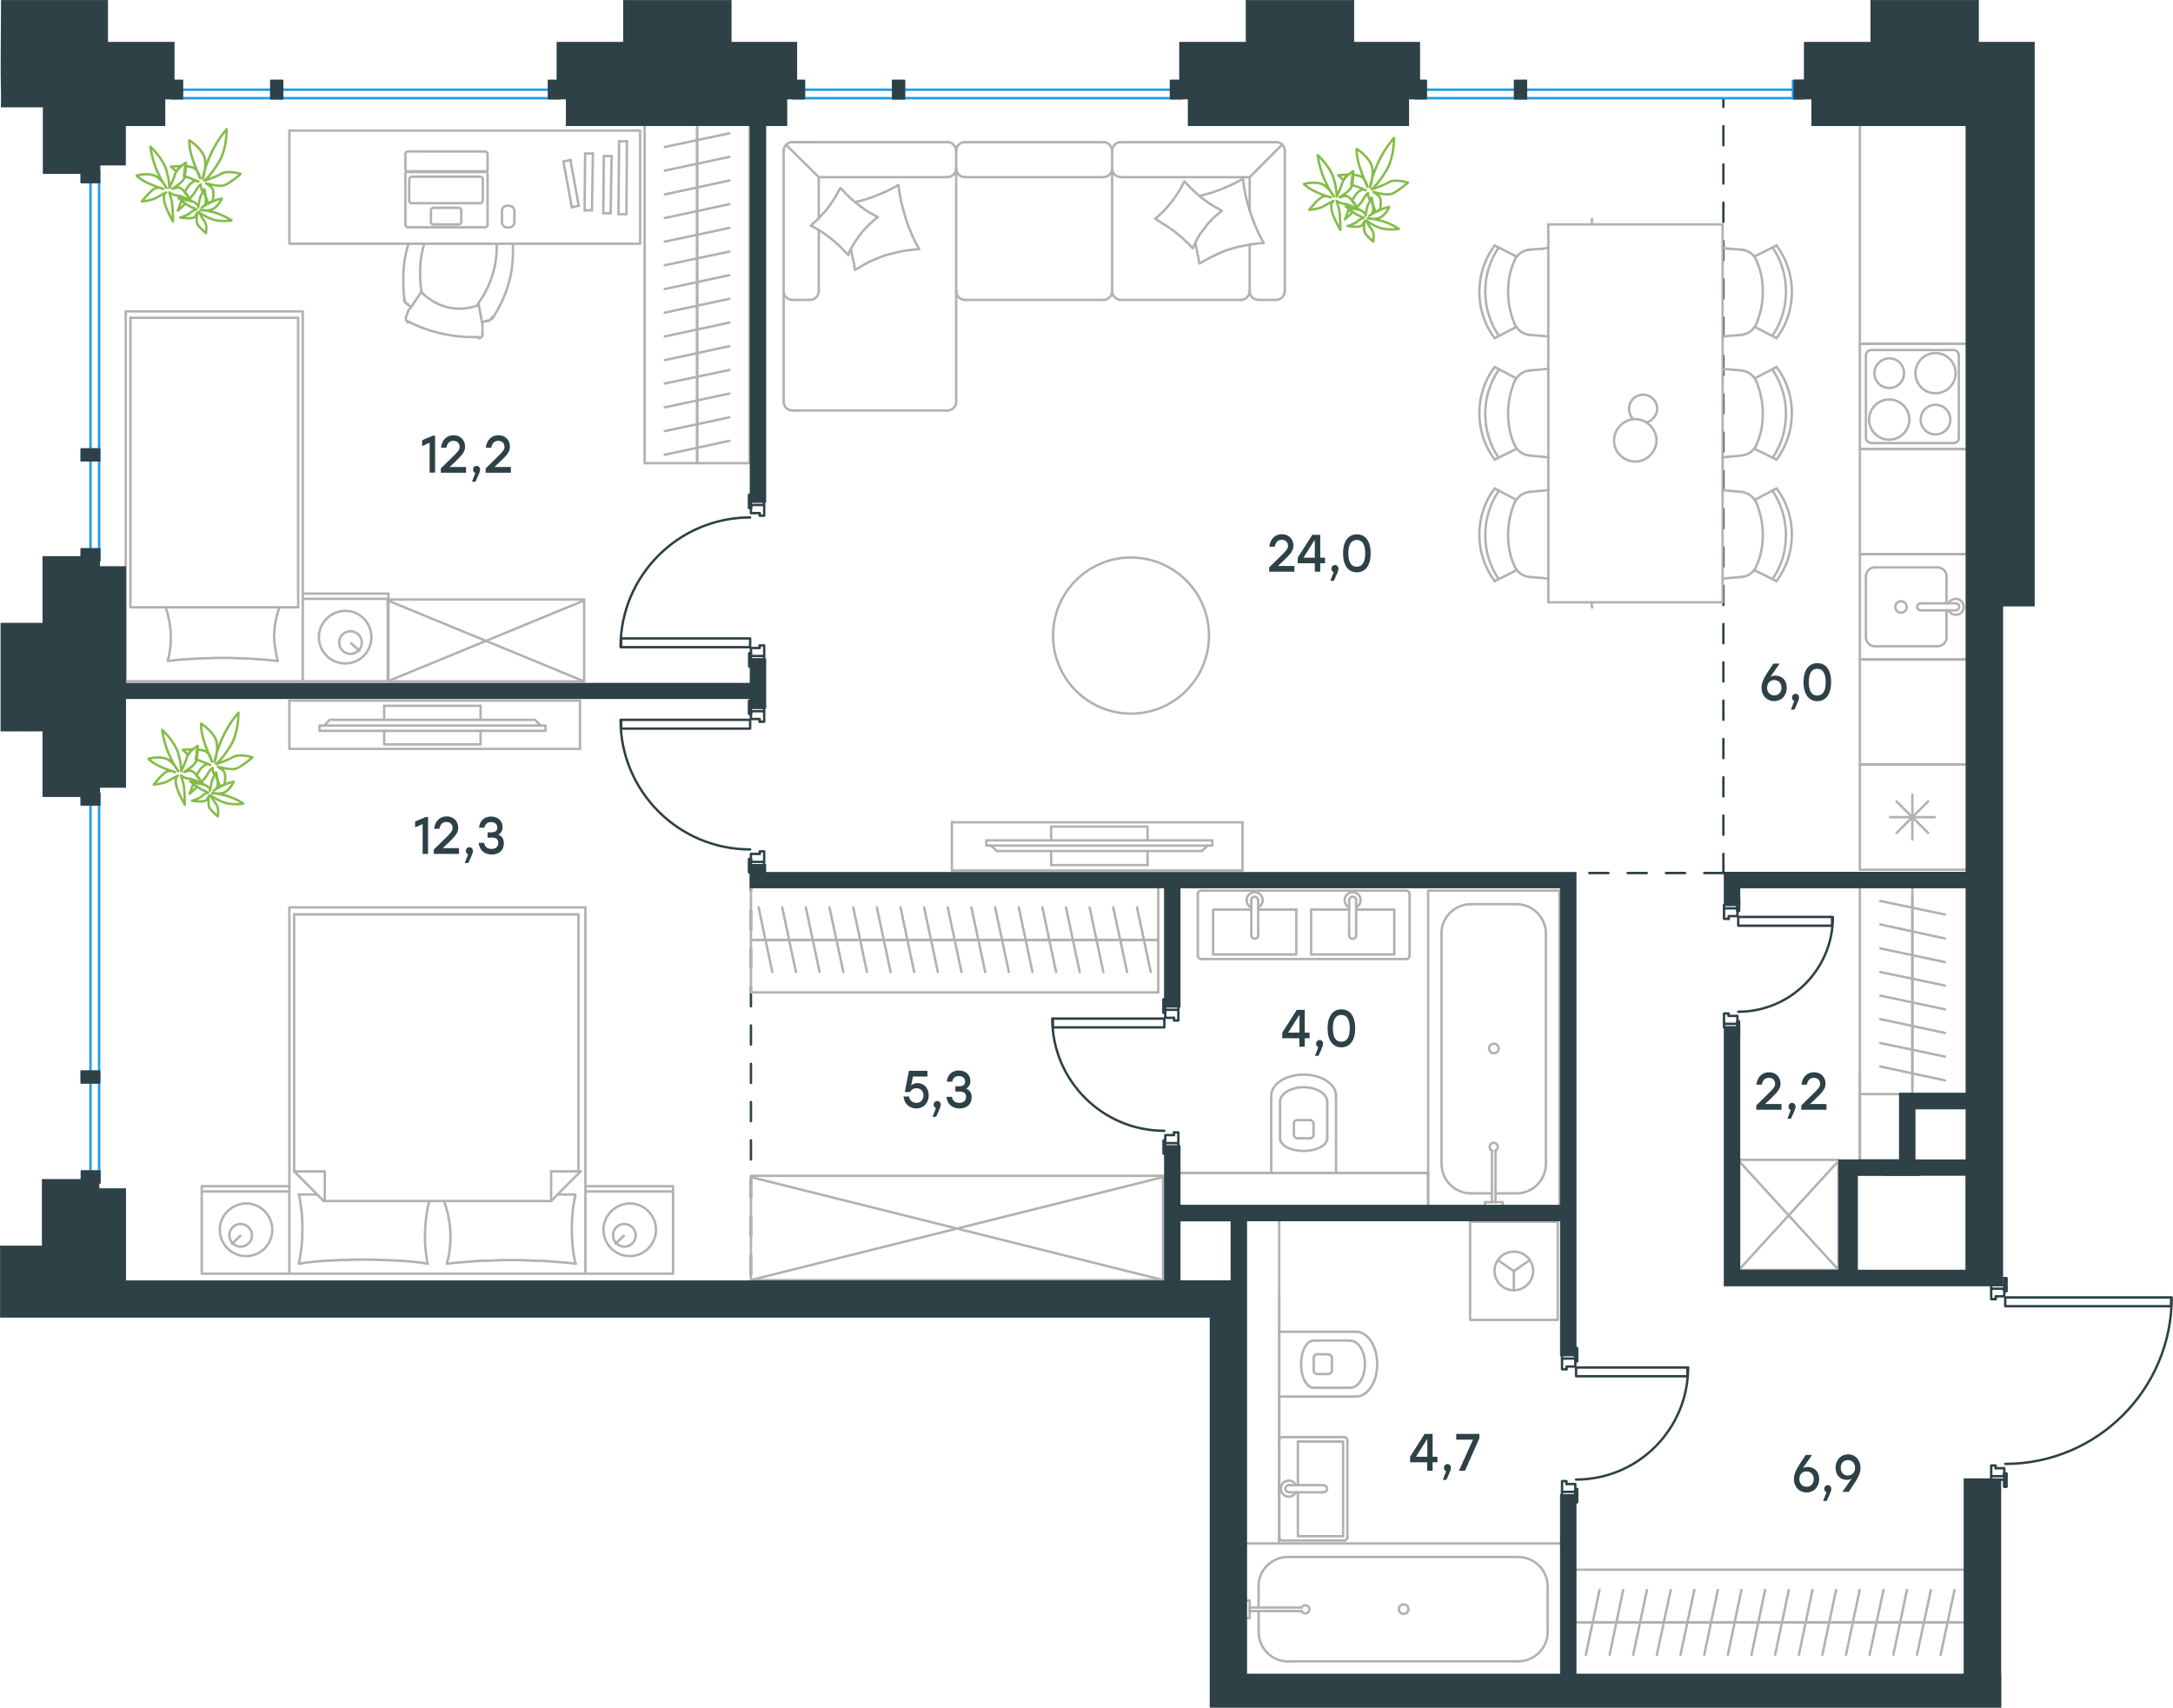 <?xml version="1.0" encoding="utf-8"?>
<!-- Generator: Adobe Illustrator 26.5.0, SVG Export Plug-In . SVG Version: 6.00 Build 0)  -->
<svg version="1.1" id="Слой_1" xmlns="http://www.w3.org/2000/svg" xmlns:xlink="http://www.w3.org/1999/xlink" x="0px" y="0px"
	 viewBox="0 0 1361.5 1070" style="enable-background:new 0 0 1361.5 1070;" xml:space="preserve">
<style type="text/css">
	.st0{fill:none;stroke:#2D4146;stroke-width:1.5;stroke-linecap:round;stroke-linejoin:round;stroke-miterlimit:10;}
	
		.st1{fill:none;stroke:#2D4146;stroke-width:1.5;stroke-linecap:round;stroke-linejoin:round;stroke-miterlimit:10;stroke-dasharray:12;}
	.st2{fill:none;stroke:#B2B1B0;stroke-width:1.5;stroke-linecap:round;stroke-linejoin:round;stroke-miterlimit:10;}
	.st3{fill:none;stroke:#B2B1B0;stroke-width:1.5;stroke-linecap:round;stroke-linejoin:round;stroke-miterlimit:22.926;}
	.st4{fill:none;stroke:#84BC4A;stroke-width:1.5;stroke-linecap:round;stroke-linejoin:round;stroke-miterlimit:22.926;}
	.st5{fill:none;stroke:#1D9CEB;stroke-width:1.5;stroke-linecap:round;stroke-linejoin:round;stroke-miterlimit:22.926;}
	.st6{enable-background:new    ;}
	.st7{fill:#2D4146;}
	.st8{fill-rule:evenodd;clip-rule:evenodd;fill:#2D4146;stroke:#2D4146;stroke-width:1.5;stroke-miterlimit:10;}
</style>
<rect x="470.5" y="314.2" class="st0" width="8.2" height="2.2"/>
<rect x="470.5" y="411" class="st0" width="8.2" height="2.2"/>
<path class="st0" d="M470,324.2c-44.8,0-81.2,36.4-81.2,81.2"/>
<rect x="389.2" y="400" class="st0" width="80.8" height="5.5"/>
<line class="st0" x1="470.5" y1="318.2" x2="470.5" y2="316.5"/>
<polyline class="st0" points="470.5,314.2 470.5,310 469.4,310 469.4,318.2 470.5,318.2 "/>
<line class="st0" x1="470.5" y1="417.6" x2="470.5" y2="413.2"/>
<polyline class="st0" points="470.5,417.6 469.4,417.6 469.4,409.2 470.5,409.2 470.5,411 470.5,409.2 469.4,409.2 469.4,417.6 
	470.5,417.6 470.5,413.2 "/>
<line class="st0" x1="470.5" y1="318.2" x2="470.5" y2="316.5"/>
<polyline class="st0" points="470.5,314.2 470.5,310 469.4,310 469.4,318.2 470.5,318.2 "/>
<polyline class="st0" points="476,404.4 476,406 470.5,406 470.5,411 "/>
<polyline class="st0" points="478.8,411 478.8,404.4 476,404.4 "/>
<polyline class="st0" points="476,321.5 476,323.1 478.8,323.1 478.8,316.5 "/>
<polyline class="st0" points="470.5,316.5 470.5,321.5 476,321.5 "/>
<rect x="470.5" y="540" class="st0" width="8.2" height="2.2"/>
<rect x="470.5" y="443.4" class="st0" width="8.2" height="2.2"/>
<path class="st0" d="M388.8,451c0,44.9,36.4,81.2,81.2,81.2"/>
<rect x="389.2" y="451" class="st0" width="80.8" height="5.5"/>
<polyline class="st0" points="470.5,445.6 470.5,447.2 469.4,447.2 469.4,439 470.5,439 470.5,443.4 "/>
<polyline class="st0" points="470.5,542.2 470.5,546.5 469.4,546.5 469.4,538.2 470.5,538.2 470.5,540 "/>
<polyline class="st0" points="470.5,542.2 470.5,546.5 469.4,546.5 469.4,538.2 470.5,538.2 470.5,540 "/>
<polyline class="st0" points="470.5,445.6 470.5,447.2 469.4,447.2 469.4,439 470.5,439 470.5,443.4 "/>
<polyline class="st0" points="470.5,540 470.5,535 476,535 "/>
<polyline class="st0" points="476,535 476,533.4 478.8,533.4 478.8,540 "/>
<polyline class="st0" points="478.8,445.6 478.8,452.2 476,452.2 "/>
<polyline class="st0" points="476,452.2 476,450.5 470.5,450.5 470.5,445.6 "/>
<rect x="1247.6" y="924.9" class="st0" width="8.2" height="2.2"/>
<rect x="1247.6" y="805.2" class="st0" width="8.2" height="2.2"/>
<path class="st0" d="M1256.4,917.2c57.6,0,104.3-46.7,104.3-104.3"/>
<rect x="1256.4" y="812.9" class="st0" width="103.9" height="5.5"/>
<line class="st0" x1="1255.8" y1="923.2" x2="1255.8" y2="924.9"/>
<polyline class="st0" points="1255.8,927 1255.8,931.5 1257.1,931.5 1257.1,923.2 1255.8,923.2 "/>
<line class="st0" x1="1255.8" y1="800.8" x2="1255.8" y2="805.2"/>
<polyline class="st0" points="1255.8,807.4 1255.8,809 1257.1,809 1257.1,800.8 1255.8,800.8 "/>
<line class="st0" x1="1255.8" y1="923.2" x2="1255.8" y2="924.9"/>
<polyline class="st0" points="1255.8,927 1255.8,931.5 1257.1,931.5 1257.1,923.2 1255.8,923.2 "/>
<line class="st0" x1="1255.8" y1="800.8" x2="1255.8" y2="805.2"/>
<polyline class="st0" points="1255.8,807.4 1255.8,809 1257.1,809 1257.1,800.8 1255.8,800.8 "/>
<polyline class="st0" points="1250.4,814 1250.4,812.2 1255.8,812.2 1255.8,807.4 "/>
<polyline class="st0" points="1247.6,807.4 1247.6,814 1250.4,814 "/>
<polyline class="st0" points="1250.4,919.9 1250.4,918.2 1247.6,918.2 1247.6,924.9 "/>
<polyline class="st0" points="1255.8,924.9 1255.8,919.9 1250.4,919.9 "/>
<rect x="978.7" y="934.7" class="st0" width="8.2" height="2.2"/>
<rect x="978.7" y="849" class="st0" width="8.2" height="2.2"/>
<path class="st0" d="M987.5,927c38.8,0,70.2-31.5,70.2-70.3"/>
<rect x="987.5" y="856.8" class="st0" width="69.8" height="5.5"/>
<line class="st0" x1="987" y1="933" x2="987" y2="934.7"/>
<polyline class="st0" points="987,936.9 987,941.2 988.1,941.2 988.1,933 987,933 "/>
<line class="st0" x1="987" y1="844.7" x2="987" y2="849"/>
<polyline class="st0" points="987,851.2 987,852.9 988.1,852.9 988.1,844.7 987,844.7 "/>
<line class="st0" x1="987" y1="933" x2="987" y2="934.7"/>
<polyline class="st0" points="987,936.9 987,941.2 988.1,941.2 988.1,933 987,933 "/>
<line class="st0" x1="987" y1="844.7" x2="987" y2="849"/>
<polyline class="st0" points="987,851.2 987,852.9 988.1,852.9 988.1,844.7 987,844.7 "/>
<polyline class="st0" points="981.5,857.9 981.5,856.2 987,856.2 987,851.2 "/>
<polyline class="st0" points="978.7,851.2 978.7,857.9 981.5,857.9 "/>
<polyline class="st0" points="981.5,929.8 981.5,928 978.7,928 978.7,934.7 "/>
<polyline class="st0" points="987,934.7 987,929.8 981.5,929.8 "/>
<rect x="1080.2" y="641.5" class="st0" width="8.2" height="2.2"/>
<rect x="1080.2" y="566.9" class="st0" width="8.2" height="2.2"/>
<path class="st0" d="M1089.1,633.9c32.7,0,59.3-26.6,59.3-59.3"/>
<rect x="1089.1" y="574.5" class="st0" width="58.8" height="5.5"/>
<line class="st0" x1="1088.6" y1="562.5" x2="1088.6" y2="566.9"/>
<polyline class="st0" points="1088.6,569 1088.6,570.7 1089.6,570.7 1089.6,562.5 1088.6,562.5 "/>
<line class="st0" x1="1088.6" y1="639.9" x2="1088.6" y2="641.5"/>
<polyline class="st0" points="1088.6,639.9 1089.6,639.9 1089.6,648.2 1088.6,648.2 1088.6,643.8 1088.6,648.2 1089.6,648.2 
	1089.6,639.9 1088.6,639.9 1088.6,641.5 "/>
<line class="st0" x1="1088.6" y1="562.5" x2="1088.6" y2="566.9"/>
<polyline class="st0" points="1088.6,569 1088.6,570.7 1089.6,570.7 1089.6,562.5 1088.6,562.5 "/>
<polyline class="st0" points="1083.1,575.7 1083.1,574 1088.6,574 1088.6,569 "/>
<polyline class="st0" points="1080.2,569 1080.2,575.7 1083.1,575.7 "/>
<polyline class="st0" points="1083.1,636.5 1083.1,635 1080.2,635 1080.2,641.5 "/>
<polyline class="st0" points="1088.6,641.5 1088.6,636.5 1083.1,636.5 "/>
<rect x="730.1" y="630.5" class="st0" width="8.2" height="2.2"/>
<rect x="730.1" y="716.2" class="st0" width="8.2" height="2.2"/>
<path class="st0" d="M659.3,638.2c0,38.8,31.4,70.3,70.2,70.3"/>
<rect x="659.7" y="638.2" class="st0" width="69.8" height="5.5"/>
<line class="st0" x1="730.1" y1="634.4" x2="730.1" y2="632.8"/>
<polyline class="st0" points="730.1,630.5 730.1,626.2 729,626.2 729,634.4 730.1,634.4 "/>
<line class="st0" x1="730.1" y1="722.8" x2="730.1" y2="718.4"/>
<polyline class="st0" points="730.1,722.8 729,722.8 729,714.5 730.1,714.5 730.1,716.2 730.1,714.5 729,714.5 729,722.8 
	730.1,722.8 730.1,718.4 "/>
<line class="st0" x1="730.1" y1="634.4" x2="730.1" y2="632.8"/>
<polyline class="st0" points="730.1,630.5 730.1,626.2 729,626.2 729,634.4 730.1,634.4 "/>
<polyline class="st0" points="735.6,637.7 735.6,639.4 738.3,639.4 738.3,632.8 "/>
<polyline class="st0" points="730.1,632.8 730.1,637.7 735.6,637.7 "/>
<polyline class="st0" points="735.6,709.5 735.6,711.2 730.1,711.2 730.1,716.2 "/>
<polyline class="st0" points="738.3,716.2 738.3,709.5 735.6,709.5 "/>
<line class="st1" x1="1079.8" y1="547" x2="1079.8" y2="61.8"/>
<line class="st1" x1="1079.8" y1="547" x2="987" y2="547"/>
<line class="st1" x1="470.5" y1="546.5" x2="470.5" y2="803"/>
<line class="st2" x1="719" y1="542" x2="719" y2="533.2"/>
<line class="st2" x1="658.6" y1="542" x2="658.6" y2="533.2"/>
<polyline class="st2" points="620.9,529.8 624.5,533.2 753.1,533.2 756.6,529.8 "/>
<rect x="618" y="526.5" class="st2" width="141.6" height="3.3"/>
<polyline class="st2" points="658.6,526.5 658.6,517.9 719,517.9 719,526.5 "/>
<line class="st2" x1="719" y1="542" x2="658.6" y2="542"/>
<polyline class="st2" points="778.5,515.2 778.5,545.4 778.5,515.2 596.4,515.2 "/>
<path class="st2" d="M778.5,545.4h-182H778.5z"/>
<line class="st2" x1="596.4" y1="515.2" x2="596.4" y2="545.4"/>
<line class="st2" x1="1188.3" y1="502.1" x2="1208.1" y2="521.9"/>
<line class="st2" x1="1208.1" y1="502.1" x2="1188.3" y2="521.9"/>
<line class="st2" x1="1184.2" y1="512" x2="1212.2" y2="512"/>
<line class="st2" x1="1198.2" y1="498" x2="1198.2" y2="526"/>
<line class="st2" x1="1165.3" y1="544.9" x2="1231.2" y2="544.9"/>
<polyline class="st2" points="1231.2,479 1165.3,479 1165.3,544.9 "/>
<line class="st2" x1="1231.2" y1="413.2" x2="1165.3" y2="413.2"/>
<path class="st2" d="M1231.2,479h-65.9H1231.2z"/>
<line class="st2" x1="1165.3" y1="413.2" x2="1165.3" y2="479.1"/>
<line class="st2" x1="1219.6" y1="361" x2="1219.6" y2="378"/>
<path class="st2" d="M1191.1,376.7c-2,0-3.6,1.6-3.6,3.6s1.6,3.6,3.6,3.6s3.6-1.6,3.6-3.6C1194.6,378.2,1193.1,376.7,1191.1,376.7z"
	/>
<path class="st2" d="M1203.4,378c-1.2,0-2.2,1-2.2,2.2s1,2.2,2.2,2.2"/>
<line class="st2" x1="1225.4" y1="378" x2="1203.4" y2="378"/>
<path class="st2" d="M1225.4,382.4c1.2,0,2.2-1,2.2-2.2s-1-2.2-2.2-2.2"/>
<line class="st2" x1="1225.4" y1="382.4" x2="1203.4" y2="382.4"/>
<path class="st2" d="M1220.9,382.4c1,2.1,3.4,3.2,5.6,2.7c2.3-0.5,3.9-2.5,3.9-4.9c0-2.3-1.6-4.3-3.9-4.9c-2.3-0.5-4.6,0.6-5.6,2.7"
	/>
<path class="st2" d="M1219.6,361c0-3-2.5-5.5-5.5-5.5"/>
<path class="st2" d="M1214.1,404.9c3,0,5.5-2.5,5.5-5.5"/>
<path class="st2" d="M1174.6,355.5c-3,0-5.5,2.5-5.5,5.5"/>
<path class="st2" d="M1169.1,399.4c0,3,2.5,5.5,5.5,5.5"/>
<line class="st2" x1="1214.1" y1="355.5" x2="1174.6" y2="355.5"/>
<line class="st2" x1="1169.1" y1="361" x2="1169.1" y2="399.4"/>
<line class="st2" x1="1174.6" y1="404.9" x2="1214.1" y2="404.9"/>
<line class="st2" x1="1219.6" y1="399.4" x2="1219.6" y2="382.4"/>
<polyline class="st2" points="1231.2,347.2 1165.3,347.2 1165.3,413.2 1231.2,413.2 "/>
<line class="st2" x1="1231.2" y1="281.4" x2="1165.3" y2="281.4"/>
<path class="st2" d="M1231.2,347.2h-65.9H1231.2z"/>
<line class="st2" x1="1165.3" y1="281.4" x2="1165.3" y2="347.2"/>
<path class="st2" d="M1200.1,233.8c0,7,5.6,12.6,12.6,12.6s12.6-5.7,12.6-12.6c0-7-5.7-12.6-12.6-12.6
	C1205.8,221.2,1200.1,226.9,1200.1,233.8z"/>
<path class="st2" d="M1174.4,233.8c0,5.2,4.2,9.3,9.3,9.3c5.2,0,9.3-4.2,9.3-9.3c0-5.2-4.2-9.3-9.3-9.3
	C1178.6,224.6,1174.4,228.8,1174.4,233.8z"/>
<path class="st2" d="M1171.1,262.9c0,7,5.7,12.6,12.6,12.6c6.9,0,12.6-5.7,12.6-12.6c0-7-5.7-12.6-12.6-12.6
	C1176.8,250.2,1171.1,255.9,1171.1,262.9z"/>
<path class="st2" d="M1203.4,262.9c0,5.2,4.2,9.3,9.3,9.3c5.2,0,9.3-4.2,9.3-9.3c0-5.2-4.2-9.3-9.3-9.3S1203.4,257.8,1203.4,262.9z"
	/>
<path class="st2" d="M1172.4,219.3c-1.8,0-3.3,1.5-3.3,3.3"/>
<path class="st2" d="M1227.3,222.6c0-1.8-1.5-3.3-3.3-3.3"/>
<path class="st2" d="M1169.1,274.2c0,1.8,1.5,3.3,3.3,3.3"/>
<path class="st2" d="M1224.1,277.6c1.8,0,3.3-1.5,3.3-3.3"/>
<line class="st2" x1="1172.6" y1="219.3" x2="1224.1" y2="219.3"/>
<line class="st2" x1="1169.1" y1="274.2" x2="1169.1" y2="222.6"/>
<line class="st2" x1="1224.1" y1="277.6" x2="1172.6" y2="277.6"/>
<line class="st2" x1="1227.3" y1="222.6" x2="1227.3" y2="274.2"/>
<polyline class="st2" points="1231.2,281.4 1165.3,281.4 1165.3,215.4 1231.2,215.4 "/>
<polyline class="st2" points="1165.3,215.4 1231.2,215.4 1165.3,215.4 1165.3,78.2 "/>
<path class="st2" d="M757.5,398.2c0-27-21.9-48.9-48.9-48.9s-48.8,21.9-48.8,48.9s21.9,48.9,48.8,48.9
	C735.6,447.2,757.5,425.2,757.5,398.2z"/>
<line class="st2" x1="436.8" y1="80.4" x2="436.8" y2="95.2"/>
<line class="st2" x1="416.5" y1="92.1" x2="457" y2="83.5"/>
<line class="st2" x1="436.8" y1="95.2" x2="436.8" y2="110"/>
<line class="st2" x1="416.5" y1="106.9" x2="457" y2="98.3"/>
<line class="st2" x1="436.8" y1="110" x2="436.8" y2="124.8"/>
<line class="st2" x1="416.5" y1="121.8" x2="457" y2="113.1"/>
<line class="st2" x1="436.8" y1="124.8" x2="436.8" y2="139.8"/>
<line class="st2" x1="416.5" y1="136.6" x2="457" y2="127.9"/>
<line class="st2" x1="436.8" y1="139.8" x2="436.8" y2="154.6"/>
<line class="st2" x1="416.5" y1="151.4" x2="457" y2="142.8"/>
<line class="st2" x1="436.8" y1="154.6" x2="436.8" y2="169.3"/>
<line class="st2" x1="416.5" y1="166.2" x2="457" y2="157.6"/>
<line class="st2" x1="436.8" y1="169.3" x2="436.8" y2="184.1"/>
<line class="st2" x1="416.5" y1="181.1" x2="457" y2="172.4"/>
<line class="st2" x1="436.8" y1="184.1" x2="436.8" y2="199.1"/>
<line class="st2" x1="416.5" y1="195.9" x2="457" y2="187.2"/>
<line class="st2" x1="436.8" y1="78.2" x2="436.8" y2="290.2"/>
<line class="st2" x1="436.8" y1="199.1" x2="436.8" y2="213.8"/>
<line class="st2" x1="416.5" y1="210.8" x2="457" y2="202.1"/>
<line class="st2" x1="436.8" y1="213.8" x2="436.8" y2="228.6"/>
<line class="st2" x1="416.5" y1="225.6" x2="457" y2="216.9"/>
<line class="st2" x1="436.8" y1="228.6" x2="436.8" y2="243.4"/>
<line class="st2" x1="416.5" y1="240.3" x2="457" y2="231.8"/>
<line class="st2" x1="436.8" y1="243.4" x2="436.8" y2="258.4"/>
<line class="st2" x1="416.5" y1="255.2" x2="457" y2="246.6"/>
<line class="st2" x1="436.8" y1="258.4" x2="436.8" y2="273.2"/>
<line class="st2" x1="416.5" y1="270.1" x2="457" y2="261.5"/>
<line class="st2" x1="436.8" y1="273.2" x2="436.8" y2="288"/>
<line class="st2" x1="416.5" y1="284.9" x2="457" y2="276.2"/>
<polyline class="st2" points="403.9,78.2 403.9,290.2 469.7,290.2 469.7,78.2 "/>
<polyline class="st2" points="186.8,380.5 186.8,199.1 81.7,199.1 "/>
<polyline class="st2" points="175,380.5 174.3,382.8 173.6,385.2 173,387.5 172.6,389.8 172.2,392.2 172,394.6 171.8,397 
	171.7,399.4 171.9,401.2 172,403.1 172.3,404.9 172.6,406.8 172.9,408.6 173.2,410.5 174,414.1 "/>
<polyline class="st2" points="103.8,380.5 104.5,382.8 105.2,385.2 105.7,387.5 106.2,389.8 106.5,392.2 106.8,394.6 107,397 
	107,399.4 107,401.2 106.9,403.2 106.8,405 106.5,406.9 106.3,408.7 106,410.6 105.5,412.4 105.1,414.1 109.4,413.7 113.6,413.2 
	117.9,413 122.2,412.7 126.5,412.5 130.8,412.4 135.2,412.2 139.6,412.2 143.8,412.2 148.1,412.4 152.4,412.5 156.7,412.7 161,413 
	165.2,413.2 169.5,413.7 173.8,414.1 174,414.1 "/>
<polyline class="st2" points="186.8,380.5 81.7,380.5 81.7,199.1 "/>
<line class="st2" x1="220" y1="403" x2="225.2" y2="407.8"/>
<path class="st2" d="M212.5,402.6c0,3.9,3.2,7.1,7.1,7.1s7.1-3.2,7.1-7.1s-3.2-7.1-7.1-7.1S212.5,398.7,212.5,402.6z"/>
<rect x="78.8" y="195.1" class="st2" width="110.9" height="231.7"/>
<path class="st2" d="M199.8,399.2c0,9.1,7.4,16.5,16.5,16.5s16.4-7.4,16.4-16.5s-7.4-16.5-16.4-16.5
	C207.2,382.8,199.8,390.2,199.8,399.2z"/>
<line class="st2" x1="243.4" y1="375.2" x2="189.6" y2="375.2"/>
<polyline class="st2" points="189.6,426.8 243.4,426.8 243.4,371.9 189.6,371.9 "/>
<rect x="181.3" y="568.5" class="st2" width="185.5" height="229.5"/>
<polyline class="st2" points="366.8,798 421.7,798 421.7,743.2 366.8,743.2 "/>
<polyline class="st2" points="181.3,798 126.4,798 126.4,743.2 181.3,743.2 "/>
<line class="st2" x1="421.7" y1="746.5" x2="366.8" y2="746.5"/>
<line class="st2" x1="181.3" y1="746.5" x2="126.4" y2="746.5"/>
<path class="st2" d="M378.1,770.5c0,9.1,7.4,16.5,16.5,16.5s16.4-7.4,16.4-16.5s-7.4-16.5-16.4-16.5
	C385.5,754.2,378.1,761.5,378.1,770.5z"/>
<path class="st2" d="M384.1,774c0,3.9,3.2,7.1,7.1,7.1c3.9,0,7.1-3.2,7.1-7.1c0-3.9-3.2-7.1-7.1-7.1
	C387.3,766.8,384.1,770,384.1,774z"/>
<line class="st2" x1="390.9" y1="774.2" x2="385.7" y2="779.2"/>
<path class="st2" d="M137.7,770.5c0,9.1,7.4,16.5,16.5,16.5s16.4-7.4,16.4-16.5s-7.4-16.5-16.4-16.5
	C145.1,754.2,137.7,761.5,137.7,770.5z"/>
<path class="st2" d="M143.7,774c0,3.9,3.2,7.1,7.1,7.1s7.1-3.2,7.1-7.1c0-3.9-3.2-7.1-7.1-7.1C146.9,766.8,143.7,770,143.7,774z"/>
<line class="st2" x1="150.6" y1="774.2" x2="145.4" y2="779.2"/>
<line class="st2" x1="349.4" y1="748.4" x2="360.5" y2="748.4"/>
<polyline class="st2" points="203.5,752.5 203.5,733.9 184.3,733.9 "/>
<line class="st2" x1="363.8" y1="733.9" x2="345.3" y2="752.5"/>
<line class="st2" x1="187.3" y1="748.4" x2="198.8" y2="748.4"/>
<line class="st2" x1="345.3" y1="752.5" x2="345.3" y2="733.9"/>
<line class="st2" x1="202.8" y1="752.5" x2="184.3" y2="733.9"/>
<line class="st2" x1="363.8" y1="733.9" x2="345.3" y2="733.9"/>
<polyline class="st2" points="280,791.8 285,791.2 290,790.8 295,790.4 300.1,790 305.1,789.9 310.2,789.7 315.3,789.5 320.4,789.5 
	325.5,789.5 330.5,789.7 335.6,789.9 340.6,790 345.7,790.4 350.8,790.8 355.8,791.2 360.9,791.8 "/>
<polyline class="st2" points="278.4,753.2 278.9,754.7 279.4,756 279.8,757.4 280.1,758.7 280.5,760 280.8,761.4 281,762.7 
	281.3,764 281.5,765.4 281.7,766.7 281.9,768 282,769.4 282.1,770.8 282.2,772.2 282.2,773.5 282.2,775 282.2,777.2 282.1,779.2 
	281.9,781.4 281.7,783.4 281.4,785.5 281,787.5 280.5,789.5 280,791.4 "/>
<polyline class="st2" points="360.5,791.8 360,789 359.5,786.4 359.1,783.8 358.8,781 358.6,778.2 358.4,775.5 358.3,772.9 
	358.3,770.2 358.3,767.5 358.4,764.8 358.6,762 358.8,759.4 359.1,756.7 359.5,754 360,751.4 360.5,748.7 "/>
<polyline class="st2" points="267.8,791.8 267.2,787.5 266.7,783.5 266.5,781.4 266.4,779.4 266.3,777.4 266.3,775.4 266.3,772.5 
	266.4,769.7 266.6,766.8 266.9,764 267.2,761.2 267.7,758.4 268.2,755.5 268.9,752.8 "/>
<line class="st2" x1="362.4" y1="572.9" x2="362.4" y2="733.9"/>
<polyline class="st2" points="187.3,791.8 192.3,791 197.3,790.5 202.3,790 207.4,789.8 212.4,789.5 217.5,789.4 222.6,789.2 
	227.7,789.2 232.7,789.2 237.8,789.4 242.9,789.5 247.9,789.8 253,790 258.1,790.5 263.1,791 268.1,791.8 "/>
<polyline class="st2" points="187.3,748.4 187.8,751 188.2,753.7 188.6,756.4 189,759.2 189.2,761.8 189.4,764.5 189.4,767.2 
	189.5,769.9 189.4,772.7 189.4,775.4 189.2,778 189,780.8 188.6,783.5 188.2,786 187.8,788.8 187.3,791.4 "/>
<line class="st2" x1="184.3" y1="733.9" x2="184.3" y2="572.8"/>
<line class="st2" x1="345.3" y1="752.5" x2="202.8" y2="752.5"/>
<line class="st2" x1="362.4" y1="572.9" x2="184.3" y2="572.9"/>
<line class="st2" x1="240.7" y1="442.2" x2="240.7" y2="451"/>
<line class="st2" x1="301.1" y1="442.2" x2="301.1" y2="451"/>
<polyline class="st2" points="338.8,454.6 335.2,451 206.6,451 203.1,454.6 "/>
<rect x="200.2" y="454.6" class="st2" width="141.6" height="3.3"/>
<polyline class="st2" points="301.1,457.9 301.1,466.4 240.7,466.4 240.7,457.9 "/>
<line class="st2" x1="240.7" y1="442.2" x2="301.1" y2="442.2"/>
<polyline class="st2" points="181.3,469.2 181.3,439 181.3,469.2 363.4,469.2 "/>
<path class="st2" d="M181.3,439h182.1H181.3z"/>
<line class="st2" x1="363.4" y1="469.2" x2="363.4" y2="439"/>
<line class="st2" x1="950.2" y1="747.7" x2="937" y2="747.7"/>
<path class="st2" d="M937,720.9c1.1-0.5,1.7-1.7,1.4-2.9c-0.3-1.2-1.3-2-2.5-2s-2.2,0.8-2.5,2s0.3,2.4,1.4,2.9"/>
<line class="st2" x1="937" y1="753.2" x2="937" y2="720.9"/>
<line class="st2" x1="934.8" y1="753.2" x2="934.8" y2="720.9"/>
<line class="st2" x1="930.5" y1="753.2" x2="930.5" y2="755.8"/>
<polyline class="st2" points="930.5,753.2 941.5,753.2 941.5,755.8 "/>
<path class="st2" d="M936,659.9c1.7,0,3-1.4,3-3c0-1.7-1.4-3-3-3c-1.7,0-3,1.4-3,3C933,658.5,934.2,659.9,936,659.9z"/>
<path class="st2" d="M950.2,747.7c10.2,0,18.4-8.3,18.4-18.5"/>
<path class="st2" d="M903.2,729.2c0,10.2,8.3,18.5,18.5,18.5"/>
<path class="st2" d="M968.6,585c0-10.2-8.3-18.5-18.5-18.5"/>
<path class="st2" d="M921.6,566.5c-10.2,0-18.5,8.3-18.5,18.5"/>
<line class="st2" x1="921.6" y1="747.7" x2="934.8" y2="747.7"/>
<line class="st2" x1="968.6" y1="729.2" x2="968.6" y2="585"/>
<line class="st2" x1="950.2" y1="566.5" x2="921.6" y2="566.5"/>
<line class="st2" x1="903.2" y1="585" x2="903.2" y2="729.2"/>
<polyline class="st2" points="977.1,755.7 977.1,558 894.8,558 894.8,755.7 "/>
<line class="st2" x1="845.3" y1="569.9" x2="821.5" y2="569.9"/>
<polyline class="st2" points="849.7,569.9 873.6,569.9 873.6,598 "/>
<polyline class="st2" points="873.6,598 821.5,598 821.5,569.9 "/>
<path class="st2" d="M845.3,586c0,1.2,1,2.2,2.2,2.2s2.2-1,2.2-2.2"/>
<line class="st2" x1="845.3" y1="564" x2="845.3" y2="586"/>
<path class="st2" d="M849.7,564c0-1.2-1-2.2-2.2-2.2s-2.2,1-2.2,2.2"/>
<line class="st2" x1="849.7" y1="564" x2="849.7" y2="586"/>
<path class="st2" d="M849.7,568.5c2.1-1,3.2-3.4,2.7-5.6c-0.5-2.3-2.5-3.9-4.9-3.9c-2.3,0-4.3,1.6-4.9,3.9c-0.5,2.3,0.6,4.6,2.7,5.6
	"/>
<line class="st2" x1="788.3" y1="569.9" x2="812.2" y2="569.9"/>
<polyline class="st2" points="784,569.9 760.1,569.9 760.1,598 "/>
<polyline class="st2" points="760.1,598 812.2,598 812.2,569.9 "/>
<path class="st2" d="M784,586c0,1.2,1,2.2,2.2,2.2s2.2-1,2.2-2.2"/>
<line class="st2" x1="788.3" y1="564" x2="788.3" y2="586"/>
<path class="st2" d="M788.3,564c0-1.2-1-2.2-2.2-2.2s-2.2,1-2.2,2.2"/>
<line class="st2" x1="784" y1="564" x2="784" y2="586"/>
<path class="st2" d="M788.3,568.5c2.1-1,3.2-3.4,2.7-5.6c-0.5-2.3-2.5-3.9-4.9-3.9c-2.3,0-4.3,1.6-4.9,3.9c-0.5,2.3,0.6,4.6,2.7,5.6
	"/>
<path class="st2" d="M881,600.9c1.2,0,2.2-1,2.2-2.2"/>
<path class="st2" d="M750.5,598.7c0,1.2,1,2.2,2.2,2.2"/>
<path class="st2" d="M883.2,560.2c0-1.2-1-2.2-2.2-2.2"/>
<path class="st2" d="M752.6,558c-1.2,0-2.2,1-2.2,2.2"/>
<line class="st2" x1="883.2" y1="560.2" x2="883.2" y2="598.8"/>
<line class="st2" x1="881" y1="600.9" x2="752.6" y2="600.9"/>
<line class="st2" x1="750.5" y1="598.7" x2="750.5" y2="560.2"/>
<line class="st2" x1="752.6" y1="558" x2="881" y2="558"/>
<line class="st2" x1="472.2" y1="588.9" x2="487" y2="588.9"/>
<line class="st2" x1="483.9" y1="609" x2="475.3" y2="568.5"/>
<line class="st2" x1="487" y1="588.9" x2="501.8" y2="588.9"/>
<line class="st2" x1="498.7" y1="609" x2="490.1" y2="568.5"/>
<line class="st2" x1="501.8" y1="588.9" x2="516.6" y2="588.9"/>
<line class="st2" x1="513.5" y1="609" x2="504.9" y2="568.5"/>
<line class="st2" x1="516.6" y1="588.9" x2="531.5" y2="588.9"/>
<line class="st2" x1="528.4" y1="609" x2="519.7" y2="568.5"/>
<line class="st2" x1="531.5" y1="588.9" x2="546.3" y2="588.9"/>
<line class="st2" x1="543.2" y1="609" x2="534.6" y2="568.5"/>
<line class="st2" x1="546.3" y1="588.9" x2="561.1" y2="588.9"/>
<line class="st2" x1="558" y1="609" x2="549.4" y2="568.5"/>
<line class="st2" x1="561.1" y1="588.9" x2="575.9" y2="588.9"/>
<line class="st2" x1="572.8" y1="609" x2="564.2" y2="568.5"/>
<line class="st2" x1="575.9" y1="588.9" x2="590.7" y2="588.9"/>
<line class="st2" x1="587.6" y1="609" x2="579" y2="568.5"/>
<line class="st2" x1="590.7" y1="588.9" x2="605.5" y2="588.9"/>
<line class="st2" x1="602.4" y1="609" x2="593.8" y2="568.5"/>
<line class="st2" x1="605.5" y1="588.9" x2="620.4" y2="588.9"/>
<line class="st2" x1="617.3" y1="609" x2="608.6" y2="568.5"/>
<line class="st2" x1="620.4" y1="588.9" x2="635.2" y2="588.9"/>
<line class="st2" x1="632.1" y1="609" x2="623.5" y2="568.5"/>
<line class="st2" x1="470.5" y1="588.9" x2="725.7" y2="588.9"/>
<line class="st2" x1="635.2" y1="588.9" x2="650" y2="588.9"/>
<line class="st2" x1="646.9" y1="609" x2="638.3" y2="568.5"/>
<line class="st2" x1="650" y1="588.9" x2="664.8" y2="588.9"/>
<line class="st2" x1="661.7" y1="609" x2="653.1" y2="568.5"/>
<line class="st2" x1="664.8" y1="588.9" x2="679.6" y2="588.9"/>
<line class="st2" x1="676.5" y1="609" x2="667.9" y2="568.5"/>
<line class="st2" x1="679.6" y1="588.9" x2="694.4" y2="588.9"/>
<line class="st2" x1="691.3" y1="609" x2="682.7" y2="568.5"/>
<line class="st2" x1="694.4" y1="588.9" x2="709.3" y2="588.9"/>
<line class="st2" x1="706.2" y1="609" x2="697.5" y2="568.5"/>
<line class="st2" x1="709.3" y1="588.9" x2="724.1" y2="588.9"/>
<line class="st2" x1="721" y1="609" x2="712.4" y2="568.5"/>
<line class="st2" x1="725.7" y1="621.8" x2="725.7" y2="555.9"/>
<polyline class="st2" points="470.5,555.9 470.5,621.8 725.7,621.8 "/>
<path class="st2" d="M832.3,860.9c1.2,0,2.2-1,2.2-2.2"/>
<path class="st2" d="M834.5,850.8c0-1.2-1-2.2-2.2-2.2"/>
<path class="st2" d="M823.1,858.7c0,1.2,1,2.2,2.2,2.2"/>
<path class="st2" d="M825.3,848.5c-1.2,0-2.2,1-2.2,2.2"/>
<line class="st2" x1="825.3" y1="860.9" x2="832.3" y2="860.9"/>
<line class="st2" x1="834.5" y1="858.7" x2="834.5" y2="850.8"/>
<line class="st2" x1="832.3" y1="848.5" x2="825.3" y2="848.5"/>
<line class="st2" x1="823.1" y1="850.8" x2="823.1" y2="858.7"/>
<path class="st2" d="M823.1,839.9c-4.4,0-7.9,6.6-7.9,14.8s3.5,14.8,7.9,14.8"/>
<line class="st2" x1="846" y1="869.5" x2="823.1" y2="869.5"/>
<path class="st2" d="M846,869.5c5.1,0,9.2-6.6,9.2-14.8S851,840,846,840"/>
<line class="st2" x1="846" y1="839.9" x2="823.1" y2="839.9"/>
<path class="st2" d="M849.7,875c7.3,0,13.2-9.1,13.2-20.3s-5.9-20.3-13.2-20.3"/>
<line class="st2" x1="849.8" y1="875" x2="801.5" y2="875"/>
<line class="st2" x1="849.8" y1="834.4" x2="801.5" y2="834.4"/>
<line class="st2" x1="801.5" y1="897.7" x2="801.5" y2="811.7"/>
<line class="st2" x1="813.2" y1="930.5" x2="813.2" y2="903.2"/>
<polyline class="st2" points="813.2,935 813.2,962.5 841.5,962.5 "/>
<polyline class="st2" points="841.5,962.5 841.5,903.2 813.2,903.2 "/>
<path class="st2" d="M844.2,902.5c0-1.2-1-2.2-2.2-2.2"/>
<path class="st2" d="M842.1,965.2c1.2,0,2.2-1,2.2-2.2"/>
<path class="st2" d="M803.6,900.4c-1.2,0-2.2,1-2.2,2.2"/>
<path class="st2" d="M801.5,963c0,1.2,1,2.2,2.2,2.2"/>
<path class="st2" d="M829.3,935c1.2,0,2.2-1,2.2-2.2s-1-2.2-2.2-2.2"/>
<line class="st2" x1="807.5" y1="930.5" x2="829.5" y2="930.5"/>
<path class="st2" d="M807.5,930.5c-1.2,0-2.2,1-2.2,2.2s1,2.2,2.2,2.2"/>
<line class="st2" x1="807.5" y1="935" x2="829.5" y2="935"/>
<path class="st2" d="M812,930.5c-1-2.1-3.4-3.2-5.6-2.7c-2.3,0.5-3.9,2.5-3.9,4.9c0,2.3,1.6,4.3,3.9,4.9c2.3,0.5,4.6-0.6,5.6-2.7"/>
<line class="st2" x1="803.7" y1="900.4" x2="842.1" y2="900.4"/>
<line class="st2" x1="844.2" y1="902.5" x2="844.2" y2="963"/>
<line class="st2" x1="842.1" y1="965.2" x2="803.6" y2="965.2"/>
<line class="st2" x1="801.5" y1="963" x2="801.5" y2="902.5"/>
<line class="st2" x1="801.5" y1="874.4" x2="801.5" y2="966.5"/>
<polyline class="st2" points="958.5,789.5 948.5,796.4 938.5,789.5 "/>
<line class="st2" x1="948.5" y1="796.4" x2="948.5" y2="808.5"/>
<path class="st2" d="M948.5,784.2c-6.7,0-12.1,5.4-12.1,12.1c0,6.7,5.4,12.1,12.1,12.1s12.1-5.4,12.1-12.1S955.2,784.2,948.5,784.2z
	"/>
<rect x="921.1" y="765.5" class="st2" width="54.9" height="61.5"/>
<line class="st2" x1="990.5" y1="1016.5" x2="1005.3" y2="1016.5"/>
<line class="st2" x1="1002.2" y1="996.2" x2="993.6" y2="1036.8"/>
<line class="st2" x1="1005.3" y1="1016.5" x2="1020.2" y2="1016.5"/>
<line class="st2" x1="1017" y1="996.2" x2="1008.5" y2="1036.8"/>
<line class="st2" x1="1020.1" y1="1016.5" x2="1035.1" y2="1016.5"/>
<line class="st2" x1="1031.9" y1="996.2" x2="1023.3" y2="1036.8"/>
<line class="st2" x1="1035.1" y1="1016.5" x2="1049.8" y2="1016.5"/>
<line class="st2" x1="1046.8" y1="996.2" x2="1038.1" y2="1036.8"/>
<line class="st2" x1="1049.8" y1="1016.5" x2="1064.6" y2="1016.5"/>
<line class="st2" x1="1061.6" y1="996.2" x2="1052.9" y2="1036.8"/>
<line class="st2" x1="1064.6" y1="1016.5" x2="1079.4" y2="1016.5"/>
<line class="st2" x1="1076.3" y1="996.2" x2="1067.8" y2="1036.8"/>
<line class="st2" x1="1079.4" y1="1016.5" x2="1094.3" y2="1016.5"/>
<line class="st2" x1="1091.1" y1="996.2" x2="1082.6" y2="1036.8"/>
<line class="st2" x1="1094.2" y1="1016.5" x2="1109.1" y2="1016.5"/>
<line class="st2" x1="1105.9" y1="996.2" x2="1097.4" y2="1036.8"/>
<line class="st2" x1="1109.1" y1="1016.5" x2="1123.9" y2="1016.5"/>
<line class="st2" x1="1120.8" y1="996.2" x2="1112.2" y2="1036.8"/>
<line class="st2" x1="1123.9" y1="1016.5" x2="1138.8" y2="1016.5"/>
<line class="st2" x1="1135.6" y1="996.2" x2="1127.1" y2="1036.8"/>
<line class="st2" x1="987" y1="1016.5" x2="1231.2" y2="1016.5"/>
<line class="st2" x1="1138.8" y1="1016.5" x2="1153.6" y2="1016.5"/>
<line class="st2" x1="1150.4" y1="996.2" x2="1141.8" y2="1036.8"/>
<line class="st2" x1="1153.6" y1="1016.5" x2="1168.3" y2="1016.5"/>
<line class="st2" x1="1165.2" y1="996.2" x2="1156.6" y2="1036.8"/>
<line class="st2" x1="1168.3" y1="1016.5" x2="1183.2" y2="1016.5"/>
<line class="st2" x1="1180.1" y1="996.2" x2="1171.4" y2="1036.8"/>
<line class="st2" x1="1183.1" y1="1016.5" x2="1198.1" y2="1016.5"/>
<line class="st2" x1="1194.8" y1="996.2" x2="1186.3" y2="1036.8"/>
<line class="st2" x1="1198.1" y1="1016.5" x2="1212.8" y2="1016.5"/>
<line class="st2" x1="1209.8" y1="996.2" x2="1201.1" y2="1036.8"/>
<line class="st2" x1="1212.8" y1="1016.5" x2="1227.6" y2="1016.5"/>
<line class="st2" x1="1224.6" y1="996.2" x2="1215.9" y2="1036.8"/>
<line class="st2" x1="987" y1="983.5" x2="1231.2" y2="983.5"/>
<line class="st2" x1="1198.2" y1="680" x2="1198.2" y2="665.2"/>
<line class="st2" x1="1178.1" y1="668.2" x2="1218.6" y2="676.9"/>
<line class="st2" x1="1198.2" y1="665.2" x2="1198.2" y2="650.4"/>
<line class="st2" x1="1178.1" y1="653.5" x2="1218.6" y2="662"/>
<line class="st2" x1="1198.2" y1="685.5" x2="1198.2" y2="555.9"/>
<line class="st2" x1="1198.2" y1="650.4" x2="1198.2" y2="635.5"/>
<line class="st2" x1="1178.1" y1="638.5" x2="1218.6" y2="647.2"/>
<line class="st2" x1="1198.2" y1="635.5" x2="1198.2" y2="620.7"/>
<line class="st2" x1="1178.1" y1="623.8" x2="1218.6" y2="632.4"/>
<line class="st2" x1="1198.2" y1="620.7" x2="1198.2" y2="605.9"/>
<line class="st2" x1="1178.1" y1="609" x2="1218.6" y2="617.5"/>
<line class="st2" x1="1198.2" y1="605.9" x2="1198.2" y2="591"/>
<line class="st2" x1="1178.1" y1="594.2" x2="1218.6" y2="602.8"/>
<line class="st2" x1="1198.2" y1="591" x2="1198.2" y2="576.2"/>
<line class="st2" x1="1178.1" y1="579.2" x2="1218.6" y2="588"/>
<line class="st2" x1="1198.2" y1="576.2" x2="1198.2" y2="561.4"/>
<line class="st2" x1="1178.1" y1="564.5" x2="1218.6" y2="573"/>
<polyline class="st2" points="1189.6,685.5 1165.3,685.5 1165.3,555.9 "/>
<line class="st2" x1="513" y1="111" x2="513" y2="136.8"/>
<line class="st2" x1="783" y1="153.1" x2="783" y2="182.4"/>
<polygon class="st2" points="531.5,159.8 532.2,157.9 533,156.2 533.9,154.6 534.9,152.9 535.9,151.3 536.9,149.8 538,148.2 
	539.1,146.8 540.3,145.2 541.6,143.8 542.9,142.3 544.2,141.1 545.6,139.8 547,138.4 548.5,137.2 550,136.1 548.3,135.1 
	546.6,134.2 545,133.3 543.4,132.3 541.9,131.3 540.4,130.2 538.9,129.1 537.4,127.9 535.9,126.8 534.5,125.6 533.1,124.3 
	531.7,123.1 530.4,121.8 529.1,120.4 527.8,119 526.5,117.8 525.6,119.3 524.7,121 523.8,122.8 522.8,124.3 521.8,125.9 
	520.7,127.4 519.6,129.1 518.4,130.6 517.3,132.1 516.1,133.4 514.8,134.8 513.5,136.2 512.2,137.6 510.8,138.8 509.4,140.1 
	508,141.4 509.7,142.2 511.3,143.1 512.9,144.1 514.5,145.1 516.1,146.1 517.6,147.2 519.1,148.3 520.6,149.4 522,150.6 
	523.5,151.8 524.8,153.1 526.2,154.3 527.6,155.8 528.9,157.1 530.2,158.3 "/>
<polyline class="st2" points="533.1,156.1 533.8,159.3 534.5,162.6 535.2,165.9 535.4,167.6 535.7,169.1 538,167.8 540.3,166.4 
	542.6,165.1 545,163.9 547.5,162.8 549.9,161.8 552.4,160.8 554.9,159.9 557.5,159.2 560.1,158.6 562.7,157.9 565.3,157.4 
	567.9,156.9 570.6,156.6 573.3,156.3 575.9,156.1 574.7,153.8 573.5,151.6 572.3,149.1 571.2,146.8 570.2,144.2 569.2,141.8 
	568.3,139.3 567.5,136.8 566.7,134.2 566,131.6 565.3,129.1 564.7,126.6 564.2,123.8 563.7,121.2 563.3,118.6 562.9,115.9 
	561.4,116.8 559.7,117.6 558.1,118.5 556.5,119.3 554.9,120.1 553.2,120.8 551.5,121.5 549.8,122.2 548.1,122.9 546.4,123.6 
	544.7,124.1 543,124.8 541.3,125.2 539.5,125.8 537.8,126.1 536,126.6 "/>
<polyline class="st2" points="749,152.3 749.6,155.4 750.3,158.8 751,162.1 751.2,163.6 751.5,165.2 753.8,163.8 756.1,162.6 
	758.5,161.2 761,160.1 763.3,158.9 765.7,157.9 768.2,156.9 770.8,156.1 773.3,155.3 776,154.6 778.5,154.1 781.1,153.6 
	783.7,153.1 786.5,152.8 789.1,152.4 791.8,152.3 790.5,149.9 789.3,147.6 788.1,145.1 787.1,142.8 786,140.3 785.1,137.9 
	784.2,135.4 783.3,132.8 782.5,130.3 781.8,127.8 781.1,125.2 780.5,122.6 780,119.9 779.5,117.3 779.1,114.8 778.8,112 
	777.2,112.9 775.6,113.8 774,114.6 772.3,115.4 770.7,116.2 769,116.9 767.5,117.6 765.7,118.3 764,119 762.3,119.6 760.6,120.2 
	758.8,120.8 757.1,121.3 755.3,121.8 753.6,122.3 751.8,122.8 "/>
<polygon class="st2" points="747.3,155.6 748.1,153.8 749,152.1 749.7,150.4 750.7,148.8 751.6,147.1 752.7,145.6 753.8,144.1 
	755,142.6 756.1,141.1 757.3,139.6 758.6,138.3 760,136.9 761.3,135.6 762.7,134.4 764.1,133.2 765.6,132.1 764,131.1 762.3,130.2 
	760.7,129.3 759.1,128.3 757.5,127.3 756,126.2 754.5,125.1 753,124.1 751.6,122.8 750.2,121.6 748.7,120.4 747.5,119.1 746,117.8 
	744.7,116.4 743.4,115 742.1,113.6 741.2,115.3 740.3,117 739.4,118.6 738.4,120.2 737.4,121.8 736.4,123.3 735.3,124.8 
	734.2,126.3 733,127.8 731.8,129.2 730.5,130.6 729.3,132.1 727.9,133.3 726.6,134.6 725.2,135.9 723.8,137.1 725.4,138.1 
	727,139.1 728.6,140.1 730.2,141.1 731.7,142.1 733.2,143.1 734.8,144.2 736.3,145.3 737.7,146.6 739.2,147.8 740.6,148.9 
	742,150.2 743.4,151.6 744.7,152.8 746,154.1 "/>
<line class="st2" x1="783" y1="111" x2="803.1" y2="90.8"/>
<polyline class="st2" points="593.7,111 513,111 492.6,90.8 "/>
<line class="st2" x1="691.3" y1="111" x2="604.6" y2="111"/>
<line class="st2" x1="783" y1="111" x2="702.3" y2="111"/>
<path class="st2" d="M593.6,111c3,0,5.5-2.5,5.5-5.5"/>
<path class="st2" d="M599.1,105.5c0,3,2.5,5.5,5.5,5.5"/>
<path class="st2" d="M691.3,111c3,0,5.5-2.5,5.5-5.5"/>
<path class="st2" d="M696.8,105.5c0,3,2.5,5.5,5.5,5.5"/>
<line class="st2" x1="593.7" y1="257.2" x2="496.5" y2="257.2"/>
<line class="st2" x1="599.1" y1="94.5" x2="599.1" y2="251.7"/>
<line class="st2" x1="696.8" y1="182.4" x2="696.8" y2="94.5"/>
<line class="st2" x1="593.7" y1="89.1" x2="496.5" y2="89.1"/>
<line class="st2" x1="691.3" y1="89.1" x2="604.6" y2="89.1"/>
<line class="st2" x1="691.3" y1="187.9" x2="604.6" y2="187.9"/>
<line class="st2" x1="777.5" y1="187.9" x2="702.3" y2="187.9"/>
<path class="st2" d="M599.1,94.5c0-3-2.5-5.5-5.5-5.5"/>
<path class="st2" d="M604.6,89c-3,0-5.5,2.5-5.5,5.5"/>
<path class="st2" d="M696.8,94.5c0-3-2.5-5.5-5.5-5.5"/>
<path class="st2" d="M702.3,89c-3,0-5.5,2.5-5.5,5.5"/>
<path class="st2" d="M599.1,182.4c0,3,2.5,5.5,5.5,5.5"/>
<path class="st2" d="M491,251.7c0,3,2.5,5.5,5.5,5.5"/>
<path class="st2" d="M593.6,257.2c3,0,5.5-2.5,5.5-5.5"/>
<path class="st2" d="M691.3,187.9c3,0,5.5-2.5,5.5-5.5"/>
<path class="st2" d="M696.8,182.4c0,3,2.5,5.5,5.5,5.5"/>
<path class="st2" d="M777.5,187.9c3,0,5.5-2.5,5.5-5.5"/>
<path class="st2" d="M496.5,89c-3,0-5.5,2.5-5.5,5.5"/>
<path class="st2" d="M491,182.4c0,3,2.5,5.5,5.5,5.5"/>
<path class="st2" d="M507.5,187.9c3,0,5.5-2.5,5.5-5.5"/>
<path class="st2" d="M805,94.5c0-3-2.5-5.5-5.5-5.5"/>
<path class="st2" d="M799.5,187.9c3,0,5.5-2.5,5.5-5.5"/>
<path class="st2" d="M783,182.4c0,3,2.5,5.5,5.5,5.5"/>
<line class="st2" x1="491" y1="251.7" x2="491" y2="94.5"/>
<line class="st2" x1="496.5" y1="89.1" x2="513" y2="89.1"/>
<line class="st2" x1="513" y1="144.1" x2="513" y2="182.4"/>
<line class="st2" x1="507.5" y1="187.9" x2="496.5" y2="187.9"/>
<line class="st2" x1="805" y1="182.4" x2="805" y2="94.5"/>
<line class="st2" x1="799.5" y1="89.1" x2="702.3" y2="89.1"/>
<line class="st2" x1="783" y1="111" x2="783" y2="131.8"/>
<line class="st2" x1="788.5" y1="187.9" x2="799.5" y2="187.9"/>
<line class="st2" x1="788.6" y1="1022.5" x2="788.6" y2="1009.4"/>
<path class="st2" d="M815.5,1009.4c0.5,1.1,1.7,1.7,2.9,1.4c1.2-0.3,2-1.3,2-2.5s-0.8-2.2-2-2.5s-2.4,0.3-2.9,1.4"/>
<line class="st2" x1="783" y1="1009.4" x2="815.5" y2="1009.4"/>
<line class="st2" x1="783" y1="1007.2" x2="815.5" y2="1007.2"/>
<line class="st2" x1="783" y1="1002.8" x2="780.6" y2="1002.8"/>
<polyline class="st2" points="783,1002.8 783,1013.8 780.6,1013.8 "/>
<path class="st2" d="M876.5,1008.2c0,1.7,1.4,3,3,3s3-1.3,3-3s-1.4-3-3-3C877.7,1005.2,876.5,1006.5,876.5,1008.2z"/>
<path class="st2" d="M788.6,1022.5c0,10.2,8.3,18.5,18.5,18.5"/>
<path class="st2" d="M807,975.5c-10.2,0-18.5,8.3-18.5,18.5"/>
<path class="st2" d="M951.2,1040.9c10.2,0,18.5-8.3,18.5-18.5"/>
<path class="st2" d="M969.7,994c0-10.2-8.3-18.5-18.5-18.5"/>
<line class="st2" x1="788.6" y1="994" x2="788.6" y2="1007.2"/>
<line class="st2" x1="807.1" y1="1040.9" x2="951.3" y2="1040.9"/>
<line class="st2" x1="969.7" y1="1022.5" x2="969.7" y2="994"/>
<line class="st2" x1="951.3" y1="975.5" x2="807.1" y2="975.5"/>
<line class="st2" x1="978.2" y1="967" x2="780.6" y2="967"/>
<path class="st2" d="M823,704c0-1.2-1-2.2-2.2-2.2"/>
<path class="st2" d="M812.8,701.8c-1.2,0-2.2,1-2.2,2.2"/>
<path class="st2" d="M820.8,713.2c1.2,0,2.2-1,2.2-2.2"/>
<path class="st2" d="M810.7,711c0,1.2,1,2.2,2.2,2.2"/>
<line class="st2" x1="823" y1="711" x2="823" y2="704"/>
<line class="st2" x1="820.8" y1="701.8" x2="813" y2="701.8"/>
<line class="st2" x1="810.7" y1="704" x2="810.7" y2="711"/>
<line class="st2" x1="813" y1="713.2" x2="820.8" y2="713.2"/>
<path class="st2" d="M802,713.2c0,4.4,6.6,7.9,14.8,7.9c8.2,0,14.8-3.5,14.8-7.9"/>
<line class="st2" x1="831.6" y1="690.4" x2="831.6" y2="713.2"/>
<path class="st2" d="M831.6,690.4c0-5.1-6.6-9.2-14.8-9.2c-8.2,0-14.8,4.1-14.8,9.2"/>
<line class="st2" x1="802" y1="690.4" x2="802" y2="713.2"/>
<path class="st2" d="M837.1,686.5c0-7.3-9.1-13.2-20.3-13.2c-11.2,0-20.3,5.9-20.3,13.2"/>
<line class="st2" x1="837.1" y1="686.5" x2="837.1" y2="734.9"/>
<line class="st2" x1="796.5" y1="686.5" x2="796.5" y2="734.9"/>
<polyline class="st2" points="894.8,755.7 894.8,734.9 738.9,734.9 "/>
<line class="st2" x1="801.5" y1="966.5" x2="801.5" y2="764.5"/>
<line class="st2" x1="894.8" y1="734.9" x2="738.9" y2="734.9"/>
<line class="st2" x1="1165.3" y1="672.2" x2="1165.3" y2="727.2"/>
<line class="st2" x1="1165.3" y1="685.5" x2="1165.3" y2="727.2"/>
<rect x="1089.6" y="726.7" class="st3" width="62.2" height="69"/>
<line class="st3" x1="1089.6" y1="795.5" x2="1151.8" y2="727.5"/>
<line class="st3" x1="1089.6" y1="727.5" x2="1151.8" y2="795.5"/>
<rect x="470.5" y="736.7" class="st3" width="258.2" height="65.3"/>
<line class="st3" x1="470.5" y1="802" x2="728.7" y2="737.5"/>
<line class="st3" x1="470.5" y1="737.5" x2="728.7" y2="802"/>
<line class="st3" x1="1079.3" y1="377.4" x2="1079.3" y2="140.6"/>
<line class="st3" x1="970.1" y1="140.6" x2="1079.3" y2="140.6"/>
<line class="st3" x1="970.1" y1="377.4" x2="970.1" y2="140.6"/>
<line class="st3" x1="970.1" y1="377.4" x2="1079.3" y2="377.4"/>
<line class="st3" x1="936.5" y1="364.1" x2="950.3" y2="357.2"/>
<line class="st3" x1="936.5" y1="306" x2="950.1" y2="313.2"/>
<line class="st3" x1="966.8" y1="362.2" x2="958.3" y2="361.5"/>
<line class="st3" x1="970.1" y1="307.1" x2="958.3" y2="308.2"/>
<line class="st3" x1="970.1" y1="362.6" x2="966.8" y2="362.2"/>
<path class="st3" d="M936.5,364.1c-6.3-8.5-9.6-18.5-9.6-29.2c0-10.4,3.3-20.7,9.6-28.8"/>
<path class="st3" d="M949,354.8c-3-6.3-4.1-12.9-4.1-20c0-6.7,1.5-13.7,4.1-20"/>
<path class="st3" d="M949,314.9c1.9-3.7,5.2-6.3,9.3-6.7"/>
<path class="st3" d="M958.3,361.5c-4.1-0.4-7.8-3-9.3-6.7"/>
<path class="st3" d="M939,362.8c-5.6-8.1-8.4-17.6-8.4-27.6s3-19.6,8.5-27.7"/>
<line class="st3" x1="936.5" y1="153.8" x2="950.3" y2="160.8"/>
<line class="st3" x1="936.5" y1="211.9" x2="950.1" y2="204.8"/>
<line class="st3" x1="966.8" y1="155.8" x2="958.3" y2="156.4"/>
<line class="st3" x1="970.1" y1="210.8" x2="958.3" y2="209.8"/>
<line class="st3" x1="970.1" y1="155.3" x2="966.8" y2="155.8"/>
<path class="st3" d="M936.5,153.8c-6.3,8.5-9.6,18.5-9.6,29.2c0,10.4,3.3,20.7,9.6,28.8"/>
<path class="st3" d="M949,163.1c-3,6.3-4.1,12.9-4.1,20c0,6.7,1.5,13.7,4.1,20"/>
<path class="st3" d="M949,203.1c1.9,3.7,5.2,6.3,9.3,6.7"/>
<path class="st3" d="M958.3,156.4c-4.1,0.4-7.8,3-9.3,6.7"/>
<path class="st3" d="M939,155.1c-5.6,8.1-8.4,17.6-8.4,27.6s3,19.6,8.5,27.7"/>
<line class="st3" x1="936.5" y1="288" x2="950.3" y2="281.1"/>
<line class="st3" x1="936.5" y1="229.9" x2="950.1" y2="237.1"/>
<line class="st3" x1="966.8" y1="286.2" x2="958.3" y2="285.4"/>
<line class="st3" x1="970.1" y1="231.1" x2="958.3" y2="232.1"/>
<line class="st3" x1="970.1" y1="286.6" x2="966.8" y2="286.2"/>
<path class="st3" d="M936.5,288c-6.3-8.5-9.6-18.5-9.6-29.2c0-10.4,3.3-20.7,9.6-28.8"/>
<path class="st3" d="M949,278.8c-3-6.3-4.1-12.9-4.1-20c0-6.7,1.5-13.7,4.1-20"/>
<path class="st3" d="M949,238.8c1.9-3.7,5.2-6.3,9.3-6.7"/>
<path class="st3" d="M958.3,285.4c-4.1-0.4-7.8-3-9.3-6.7"/>
<path class="st3" d="M939,286.8c-5.6-8.1-8.4-17.6-8.4-27.6c0-10,3-19.6,8.5-27.7"/>
<line class="st3" x1="1113.1" y1="364.1" x2="1099.1" y2="357.2"/>
<line class="st3" x1="1113.1" y1="306" x2="1099.4" y2="313.2"/>
<line class="st3" x1="1082.8" y1="362.2" x2="1091.2" y2="361.5"/>
<line class="st3" x1="1079.3" y1="307.1" x2="1091.2" y2="308.2"/>
<line class="st3" x1="1079.3" y1="362.6" x2="1082.8" y2="362.2"/>
<path class="st3" d="M1113.1,364.1c6.3-8.5,9.6-18.5,9.6-29.2c0-10.4-3.3-20.7-9.6-28.8"/>
<path class="st3" d="M1100.4,354.8c3-6.3,4.1-12.9,4.1-20c0-6.7-1.5-13.7-4.1-20"/>
<path class="st3" d="M1100.4,314.9c-1.8-3.7-5.2-6.3-9.3-6.7"/>
<path class="st3" d="M1091.2,361.5c4.1-0.4,7.8-3,9.3-6.7"/>
<path class="st3" d="M1110.6,362.8c5.6-8.1,8.4-17.6,8.4-27.6s-3-19.6-8.5-27.7"/>
<line class="st3" x1="1113.1" y1="153.8" x2="1099.1" y2="160.8"/>
<line class="st3" x1="1113.1" y1="211.9" x2="1099.4" y2="204.8"/>
<line class="st3" x1="1082.8" y1="155.8" x2="1091.2" y2="156.4"/>
<line class="st3" x1="1079.3" y1="210.8" x2="1091.2" y2="209.8"/>
<line class="st3" x1="1079.3" y1="155.3" x2="1082.8" y2="155.8"/>
<path class="st3" d="M1113.1,153.8c6.3,8.5,9.6,18.5,9.6,29.2c0,10.4-3.3,20.7-9.6,28.8"/>
<path class="st3" d="M1100.4,163.1c3,6.3,4.1,12.9,4.1,20c0,6.7-1.5,13.7-4.1,20"/>
<path class="st3" d="M1100.4,203.1c-1.8,3.7-5.2,6.3-9.3,6.7"/>
<path class="st3" d="M1091.2,156.4c4.1,0.4,7.8,3,9.3,6.7"/>
<path class="st3" d="M1110.6,155.1c5.6,8.1,8.4,17.6,8.4,27.6s-3,19.6-8.5,27.7"/>
<line class="st3" x1="1113.1" y1="288" x2="1099.1" y2="281.1"/>
<line class="st3" x1="1113.1" y1="229.9" x2="1099.4" y2="237.1"/>
<line class="st3" x1="1082.8" y1="286.2" x2="1091.2" y2="285.4"/>
<line class="st3" x1="1079.3" y1="231.1" x2="1091.2" y2="232.1"/>
<line class="st3" x1="1079.3" y1="286.6" x2="1082.8" y2="286.2"/>
<path class="st3" d="M1113.1,288c6.3-8.5,9.6-18.5,9.6-29.2c0-10.4-3.3-20.7-9.6-28.8"/>
<path class="st3" d="M1100.4,278.8c3-6.3,4.1-12.9,4.1-20c0-6.7-1.5-13.7-4.1-20"/>
<path class="st3" d="M1100.4,238.8c-1.8-3.7-5.2-6.3-9.3-6.7"/>
<path class="st3" d="M1091.2,285.4c4.1-0.4,7.8-3,9.3-6.7"/>
<path class="st3" d="M1110.6,286.8c5.6-8.1,8.4-17.6,8.4-27.6c0-10-3-19.6-8.5-27.7"/>
<line class="st3" x1="997.2" y1="377.4" x2="997.5" y2="380.7"/>
<line class="st3" x1="997.2" y1="140.6" x2="997.5" y2="137.2"/>
<path class="st3" d="M1024.6,289.2c7.2,0,13.3-6.2,13.3-13.3c0-7.1-6.2-13.3-13.3-13.3c-7.2,0-13.3,6.2-13.3,13.3
	C1011.2,283.4,1017.5,289.2,1024.6,289.2z"/>
<path class="st3" d="M1023.3,262.6c-1.6-1.6-2.6-3.9-2.6-6.5c0-4.9,3.9-8.8,8.8-8.8c4.9,0,8.8,3.9,8.8,8.8c0,3.9-2.6,7.1-6.2,8.4"/>
<rect x="181.3" y="81.8" class="st3" width="219.8" height="70.9"/>
<line class="st3" x1="302.3" y1="209.8" x2="302.3" y2="203.8"/>
<line class="st3" x1="256.1" y1="193.9" x2="254.3" y2="198.9"/>
<line class="st3" x1="264.1" y1="182.8" x2="257" y2="193.3"/>
<line class="st3" x1="299.9" y1="190.6" x2="302.3" y2="203.6"/>
<path class="st3" d="M264.1,182.8c-0.6-3.7-0.9-7.4-0.9-11.4c0-6.5,0.6-12,2.5-18.2"/>
<path class="st3" d="M321.4,153.6v4.6c0,14.5-4.6,29-12.9,41.3"/>
<path class="st3" d="M311.2,153.2v1.9c0,12.7-4.3,25-11.7,35.2"/>
<path class="st3" d="M299.5,191.2c-3.4,1.5-7.7,2.2-11.7,2.2c-8.9,0-17.6-4-24-10.5"/>
<path class="st3" d="M253.3,186.6c-0.6-4-0.6-7.7-0.6-11.7c0-7.7,0.9-14.8,3.1-21.6"/>
<path class="st3" d="M303.9,201.3c-0.6,0.3-0.9,0.3-1.5,0.6"/>
<path class="st3" d="M299.9,211.2h-3.7c-14.2,0-28-3.4-40.7-9.9"/>
<path class="st3" d="M255.8,202.1c-0.9-0.6-1.5-1.5-1.5-2.5v-0.6"/>
<path class="st3" d="M302.3,209.8c-0.3,1.5-1.5,2.2-2.5,2.2"/>
<path class="st3" d="M257.3,192.4c-0.6-0.6-0.9-0.9-1.5-1.5"/>
<path class="st3" d="M308.5,198.6c-0.6,1.5-1.8,2.5-3.7,2.5h-0.6"/>
<path class="st3" d="M255.8,190.9c-1.5-0.6-2.5-1.9-2.5-3.7v-0.6"/>
<path class="st3" d="M255.8,190.9c-1.5-0.6-2.5-1.9-2.5-3.7v-0.6"/>
<path class="st3" d="M308.5,198.6c-0.6,1.5-1.8,2.5-3.7,2.5h-0.6"/>
<path class="st3" d="M254,106.3v-9.9c0-0.6,0.6-1.5,1.5-1.5H304c0.6,0,1.5,0.6,1.5,1.5v9.9c0,0.6-0.6,1.5-1.5,1.5h-48.4
	C254.3,107.5,254,106.9,254,106.3z"/>
<path class="st3" d="M256.4,125.8v-13.6c0-0.6,0.6-1.5,1.5-1.5H301c0.6,0,1.5,0.6,1.5,1.5v13.6c0,0.6-0.6,1.5-1.5,1.5h-43.4
	C257,127.3,256.4,126.4,256.4,125.8z"/>
<path class="st3" d="M270,139.1v-7.4c0-0.6,0.6-1.5,1.5-1.5h16c0.6,0,1.5,0.6,1.5,1.5v7.4c0,0.6-0.6,1.5-1.5,1.5h-16
	C270.6,140.6,270,139.9,270,139.1z"/>
<path class="st3" d="M254,140.9v-32.1c0-0.6,0.6-1.5,1.5-1.5H304c0.6,0,1.5,0.6,1.5,1.5v32.1c0,0.6-0.6,1.5-1.5,1.5h-48.4
	C254.3,142.1,254,141.6,254,140.9z"/>
<line class="st3" x1="358.3" y1="129.9" x2="353" y2="101.2"/>
<line class="st3" x1="366.6" y1="96.2" x2="371.5" y2="96.2"/>
<line class="st3" x1="371.5" y1="96.2" x2="370.9" y2="131.8"/>
<line class="st3" x1="366.3" y1="131.8" x2="366.6" y2="96.2"/>
<line class="st3" x1="362.6" y1="128.9" x2="358.3" y2="129.9"/>
<line class="st3" x1="370.9" y1="131.8" x2="366.3" y2="131.8"/>
<line class="st3" x1="357.4" y1="100.2" x2="362.6" y2="128.9"/>
<line class="st3" x1="353" y1="101.2" x2="357.4" y2="100.2"/>
<line class="st3" x1="378.3" y1="97.8" x2="383.2" y2="97.8"/>
<line class="st3" x1="383.2" y1="97.8" x2="382.6" y2="133.6"/>
<line class="st3" x1="378" y1="133.6" x2="378.3" y2="97.8"/>
<line class="st3" x1="382.6" y1="133.6" x2="378" y2="133.6"/>
<line class="st3" x1="387.9" y1="88.5" x2="392.8" y2="88.5"/>
<line class="st3" x1="392.8" y1="88.5" x2="392.5" y2="134.2"/>
<line class="st3" x1="387.5" y1="134.2" x2="387.9" y2="88.5"/>
<line class="st3" x1="392.5" y1="134.2" x2="387.5" y2="134.2"/>
<path class="st3" d="M317.8,128.9h1.2c1.8,0,3.3,1.5,3.3,3.3v7c0,1.8-1.5,3.3-3.3,3.3h-1.2c-1.8,0-3.3-1.5-3.3-3.3v-7
	C314.5,130.4,316,128.9,317.8,128.9z"/>
<rect x="242.9" y="375.6" class="st3" width="123.1" height="51.3"/>
<line class="st3" x1="242.9" y1="426.9" x2="366" y2="376.2"/>
<line class="st3" x1="242.9" y1="376.2" x2="366" y2="426.9"/>
<path class="st4" d="M859.5,118.6c0,0,4-3.3,9.1-11.7s4.8-20.5,4.8-20.5s-5.6,6.1-9.9,15.5s-5.1,15.5-5.1,15.5s3.3-9.4,0.5-15
	c-3-5.6-8.9-9.1-8.9-9.1s-0.3,3.8,1.5,9.9s5.3,13.9,5.3,13.9s-1-5.6-4.8-6.8c-1-0.3-2.8-0.8-4.6-0.8c-0.3,1.8-0.3,4.3-0.8,6.1
	c0.3,0.3,0.8,0.3,0.8,0.3c4,1.3,8.3,3.3,8.3,3.3s-2-2-5.6,2c-1,1-2,2.8-3,4.6c1,1.3,2.3,3,3,4.1c1.8-1.8,3.3-3.5,3.8-4.8
	c2-3.5,3.3-4.1,3.3-4.1s-0.3,1.8,1,4.1c0.5-0.8,0.8-1,0.8-1s0.3,1.5,0.8,3.5c0.8,1.5,1.5,3.3,2,5.3c0.8-0.5,1.5-0.8,2.5-1.3l0.3-0.3
	c0.8-3.5,0.8-7.3-0.8-8.6l-3.3-2.5c0,0,8.6,2.8,12.1,1c3.5-1.5,9.6-6.8,9.6-6.8s-7.6-2.5-11.9-0.3
	C866,116.6,859.5,118.6,859.5,118.6z M844.7,109.5c-3.3,0-6.3,0.3-6.3,0.3s1.5,1.5,3.5,3C842.7,111.2,843.5,110.2,844.7,109.5z
	 M846,129.1c-0.3,0.3-0.3,0.8-0.5,1c1,0.3,2.5,0.8,3.8,1l0.3-0.3C848.8,130.2,847.5,129.6,846,129.1z M845,131.3
	c-1.3,3.3-2.3,6.1-2.3,6.1s2.3-2,4.8-4.3C846.8,132.6,845.7,131.8,845,131.3z M863,137.1c0,0.3,0.3,0.8,0.3,0.8h0.3
	c0-0.3,0.3-0.5,0.3-1C863.2,137.1,863.2,137.1,863,137.1z"/>
<path class="st4" d="M837.5,123.1c0,0,0.3-4.1-2-11.7c-2.5-7.6-9.9-14.2-9.9-14.2s0.8,7.1,4,14.7c3.3,7.6,6.1,11.2,6.1,11.2
	s-3.3-6.6-8.3-8.1c-5.1-1.3-10.4,0.3-10.4,0.3s2,2.3,6.8,4.6c4.8,2.3,9.9,3.8,9.9,3.8s-2.5-1.5-5.3-0.3c-3,1.5-8.1,8.1-8.1,8.1
	s6.1-0.5,9.1-2.3s6.1-3.3,6.1-3.3s-1.8,0.3-1.3,4.8c0.5,4.6,5.6,13.4,5.6,13.4s0-10.6-1-13.7c-1-3-1.3-4.6-1.3-4.6s2,1.8,5.3,2
	c2.5,0.3,5.6,2.3,7.6,3.3c0.3,0.3,0.8,0.3,0.8,0.3c-1-1.8-5.6-9.4-8.6-8.6l-3.3,0.8c0,0,6.6-3.8,7.6-6.8s1-9.6,1-9.6
	s-5.6,3.3-6.8,7.1C840,118.3,837.5,123.1,837.5,123.1z"/>
<path class="st4" d="M856,138.1c0,0,2,2,7.6,4.3s12.9,1,12.9,1s-4.3-3-10.1-4.8c-6.1-1.8-9.4-1.8-9.4-1.8s5.3,1.3,8.6-1
	c3.3-2.3,4.8-6.1,4.8-6.1s-2.3,0.3-5.8,1.8s-6.8,3.8-6.8,3.8s2-0.8,2.5-3c0.5-2.3-0.8-8.4-0.8-8.4s-2.5,3.8-3,6.3s-1,5.1-1,5.1
	s0.8-1-2-3s-10.4-3-10.4-3s6.1,5.1,8.3,5.8c2.3,0.8,3,1.5,3,1.5s-2,0.3-3.8,2c-1.8,1.8-6.3,3-6.3,3s8.1,1.5,9.4-0.8l1.3-2.3
	c0,0-1,5.6,0.3,7.6s5.1,5.3,5.1,5.3s1-4.8-0.8-7.4C857.6,141.6,856,138.1,856,138.1z"/>
<path class="st4" d="M128.1,113.2c0,0,4-3.3,9.1-11.7s4.8-20.5,4.8-20.5s-5.6,6.1-9.9,15.5s-5.1,15.5-5.1,15.5s3.3-9.4,0.5-15
	c-3-5.6-8.9-9.1-8.9-9.1s-0.3,3.8,1.5,9.9s5.3,13.9,5.3,13.9s-1-5.6-4.8-6.8c-1-0.3-2.8-0.8-4.6-0.8c-0.3,1.8-0.3,4.3-0.8,6.1
	c0.3,0.3,0.8,0.3,0.8,0.3c4,1.3,8.3,3.3,8.3,3.3s-2-2-5.6,2c-1,1-2,2.8-3,4.6c1,1.3,2.3,3,3,4.1c1.8-1.8,3.3-3.5,3.8-4.8
	c2-3.5,3.3-4.1,3.3-4.1s-0.3,1.8,1,4.1c0.5-0.8,0.8-1,0.8-1s0.3,1.5,0.8,3.5c0.8,1.5,1.5,3.3,2,5.3c0.8-0.5,1.5-0.8,2.5-1.3l0.3-0.3
	c0.8-3.5,0.8-7.3-0.8-8.6l-3.3-2.5c0,0,8.6,2.8,12.1,1c3.5-1.5,9.6-6.8,9.6-6.8s-7.6-2.5-11.9-0.3
	C134.7,111.2,128.1,113.2,128.1,113.2z M113.4,104.1c-3.3,0-6.3,0.3-6.3,0.3s1.5,1.5,3.5,3C111.4,105.9,112.2,104.9,113.4,104.1z
	 M114.7,123.6c-0.3,0.3-0.3,0.8-0.5,1c1,0.3,2.5,0.8,3.8,1l0.3-0.3C117.5,124.9,116.2,124.1,114.7,123.6z M113.7,125.9
	c-1.3,3.3-2.3,6.1-2.3,6.1s2.3-2,4.8-4.3C115.5,127.2,114.5,126.4,113.7,125.9z M131.7,131.8c0,0.3,0.3,0.8,0.3,0.8h0.3
	c0-0.3,0.3-0.5,0.3-1C131.9,131.8,131.9,131.8,131.7,131.8z"/>
<path class="st4" d="M106.1,117.8c0,0,0.3-4.1-2-11.7c-2.5-7.6-9.9-14.2-9.9-14.2s0.8,7.1,4,14.7c3.3,7.6,6.1,11.2,6.1,11.2
	s-3.3-6.6-8.3-8.1c-5.1-1.3-10.4,0.3-10.4,0.3s2,2.3,6.8,4.6c4.8,2.3,9.9,3.8,9.9,3.8s-2.5-1.5-5.3-0.3c-3,1.5-8.1,8.1-8.1,8.1
	s6.1-0.5,9.1-2.3s6.1-3.3,6.1-3.3s-1.8,0.3-1.3,4.8c0.5,4.6,5.6,13.4,5.6,13.4s0-10.6-1-13.7c-1-3-1.3-4.6-1.3-4.6s2,1.8,5.3,2
	c2.5,0.3,5.6,2.3,7.6,3.3c0.3,0.3,0.8,0.3,0.8,0.3c-1-1.8-5.6-9.4-8.6-8.6l-3.3,0.8c0,0,6.6-3.8,7.6-6.8s1-9.6,1-9.6
	s-5.6,3.3-6.8,7.1C108.6,113,106.1,117.8,106.1,117.8z"/>
<path class="st4" d="M124.6,132.8c0,0,2,2,7.6,4.3s12.9,1,12.9,1s-4.3-3-10.1-4.8c-6.1-1.8-9.4-1.8-9.4-1.8s5.3,1.3,8.6-1
	c3.3-2.3,4.8-6.1,4.8-6.1s-2.3,0.3-5.8,1.8s-6.8,3.8-6.8,3.8s2-0.8,2.5-3c0.5-2.3-0.8-8.4-0.8-8.4s-2.5,3.8-3,6.3
	c-0.5,2.5-1,5.1-1,5.1s0.8-1-2-3s-10.4-3-10.4-3s6.1,5.1,8.3,5.8c2.3,0.8,3,1.5,3,1.5s-2,0.3-3.8,2c-1.8,1.8-6.3,3-6.3,3
	s8.1,1.5,9.4-0.8l1.3-2.3c0,0-1,5.6,0.3,7.6s5.1,5.3,5.1,5.3s1-4.8-0.8-7.4C126.4,136.3,124.6,132.8,124.6,132.8z"/>
<path class="st4" d="M135.5,478.7c0,0,4-3.3,9.1-11.7c5.1-8.4,4.8-20.5,4.8-20.5s-5.6,6.1-9.9,15.5s-5.1,15.5-5.1,15.5
	s3.3-9.4,0.5-15c-3-5.6-8.9-9.1-8.9-9.1s-0.3,3.8,1.5,9.9s5.3,13.9,5.3,13.9s-1-5.6-4.8-6.8c-1-0.3-2.8-0.8-4.6-0.8
	c-0.3,1.8-0.3,4.3-0.8,6.1c0.3,0.3,0.8,0.3,0.8,0.3c4,1.3,8.3,3.3,8.3,3.3s-2-2-5.6,2c-1,1-2,2.8-3,4.6c1,1.3,2.3,3,3,4.1
	c1.8-1.8,3.3-3.5,3.8-4.8c2-3.5,3.3-4.1,3.3-4.1s-0.3,1.8,1,4.1c0.5-0.8,0.8-1,0.8-1s0.3,1.5,0.8,3.5c0.8,1.5,1.5,3.3,2,5.3
	c0.8-0.5,1.5-0.8,2.5-1.3l0.3-0.3c0.8-3.5,0.8-7.3-0.8-8.6l-3.3-2.5c0,0,8.6,2.8,12.1,1c3.5-1.5,9.6-6.8,9.6-6.8s-7.6-2.5-11.9-0.3
	C142.1,476.6,135.5,478.7,135.5,478.7z M120.8,469.5c-3.3,0-6.3,0.3-6.3,0.3s1.5,1.5,3.5,3C118.8,471.2,119.6,470.2,120.8,469.5z
	 M122.1,489.1c-0.3,0.3-0.3,0.8-0.5,1c1,0.3,2.5,0.8,3.8,1l0.3-0.3C124.9,490.2,123.6,489.6,122.1,489.1z M121.1,491.2
	c-1.3,3.3-2.3,6.1-2.3,6.1s2.3-2,4.8-4.3C122.9,492.6,121.9,491.8,121.1,491.2z M139.1,497.2c0,0.3,0.3,0.8,0.3,0.8h0.3
	c0-0.3,0.3-0.5,0.3-1C139.3,497.2,139.3,497.2,139.1,497.2z"/>
<path class="st4" d="M113.5,483.2c0,0,0.3-4.1-2-11.7c-2.5-7.6-9.9-14.2-9.9-14.2s0.8,7.1,4,14.7c3.3,7.6,6.1,11.2,6.1,11.2
	s-3.3-6.6-8.3-8.1c-5.1-1.3-10.4,0.3-10.4,0.3s2,2.3,6.8,4.6c4.8,2.3,9.9,3.8,9.9,3.8s-2.5-1.5-5.3-0.3c-3,1.5-8.1,8.1-8.1,8.1
	s6.1-0.5,9.1-2.3s6.1-3.3,6.1-3.3s-1.8,0.3-1.3,4.8c0.5,4.6,5.6,13.4,5.6,13.4s0-10.6-1-13.7c-1-3-1.3-4.6-1.3-4.6s2,1.8,5.3,2
	c2.5,0.3,5.6,2.3,7.6,3.3c0.3,0.3,0.8,0.3,0.8,0.3c-1-1.8-5.6-9.4-8.6-8.6l-3.3,0.8c0,0,6.6-3.8,7.6-6.8s1-9.6,1-9.6
	s-5.6,3.3-6.8,7.1C116,478.4,113.5,483.2,113.5,483.2z"/>
<path class="st4" d="M132,498.2c0,0,2,2,7.6,4.3s12.9,1,12.9,1s-4.3-3-10.1-4.8c-6.1-1.8-9.4-1.8-9.4-1.8s5.3,1.3,8.6-1
	c3.3-2.3,4.8-6.1,4.8-6.1s-2.3,0.3-5.8,1.8s-6.8,3.8-6.8,3.8s2-0.8,2.5-3c0.5-2.3-0.8-8.4-0.8-8.4s-2.5,3.8-3,6.3s-1,5.1-1,5.1
	s0.8-1-2-3s-10.4-3-10.4-3s6.1,5.1,8.3,5.8c2.3,0.8,3,1.5,3,1.5s-2,0.3-3.8,2c-1.8,1.8-6.3,3-6.3,3s8.1,1.5,9.4-0.8l1.3-2.3
	c0,0-1,5.6,0.3,7.6s5.1,5.3,5.1,5.3s1-4.8-0.8-7.4C133.7,501.7,132,498.2,132,498.2z"/>
<rect x="107.2" y="50.7" class="st5" width="6.8" height="10.9"/>
<rect x="170" y="50.7" class="st5" width="6.8" height="10.9"/>
<rect x="344" y="50.7" class="st5" width="6.8" height="10.9"/>
<line class="st5" x1="107.2" y1="56.2" x2="350.8" y2="56.2"/>
<line class="st5" x1="107.2" y1="61.5" x2="350.8" y2="61.5"/>
<rect x="496.9" y="50.7" class="st5" width="6.8" height="10.9"/>
<rect x="559.6" y="50.7" class="st5" width="6.8" height="10.9"/>
<rect x="733.7" y="50.7" class="st5" width="6.8" height="10.9"/>
<line class="st5" x1="496.9" y1="56.2" x2="740.5" y2="56.2"/>
<line class="st5" x1="496.9" y1="61.5" x2="740.5" y2="61.5"/>
<rect x="886.5" y="50.7" class="st5" width="6.8" height="10.9"/>
<rect x="949.3" y="50.7" class="st5" width="6.8" height="10.9"/>
<rect x="1123.4" y="50.7" class="st5" width="6.8" height="10.9"/>
<line class="st5" x1="886.5" y1="56.2" x2="1130.2" y2="56.2"/>
<line class="st5" x1="886.5" y1="61.5" x2="1130.2" y2="61.5"/>
<rect x="51.2" y="344.2" class="st5" width="10.9" height="6.8"/>
<rect x="51.2" y="281.6" class="st5" width="10.9" height="6.8"/>
<rect x="51.2" y="107.3" class="st5" width="10.9" height="6.8"/>
<line class="st5" x1="56.7" y1="351.1" x2="56.7" y2="107.3"/>
<line class="st5" x1="62.1" y1="351.1" x2="62.1" y2="107.3"/>
<rect x="51.2" y="734" class="st5" width="10.9" height="6.8"/>
<rect x="51.2" y="671.4" class="st5" width="10.9" height="6.8"/>
<rect x="51.2" y="497.2" class="st5" width="10.9" height="6.8"/>
<line class="st5" x1="56.7" y1="740.9" x2="56.7" y2="497.2"/>
<line class="st5" x1="62.1" y1="740.9" x2="62.1" y2="497.2"/>
<g class="st6">
	<path class="st7" d="M272.6,273v23.1h-3.4v-18.7l-4.7,2.1v-3.7l6.6-2.8H272.6z"/>
	<path class="st7" d="M292,292.6v3.6h-15.8v-2.7l6-5.9c4.7-4.5,5.8-5.7,5.8-7.7c0-2-1.4-3.7-3.9-3.7c-2.5,0-3.9,1.6-4.4,4.3h-3.4
		c0.5-4.8,3.6-7.8,7.9-7.8c4.4,0,7.2,3.2,7.2,7.1c0,3.5-2.2,5.6-6.4,9.7l-3.3,3.1l-0.1,0H292z"/>
	<path class="st7" d="M297.9,301.8h-2.2l2.1-5.4c-0.8-0.3-1.4-1.1-1.4-2.1c0-1.4,0.9-2.4,2.2-2.4c0.9,0,2.2,0.5,2.2,2.5
		C300.8,295,300.7,295.9,297.9,301.8z"/>
	<path class="st7" d="M320.1,292.6v3.6h-15.8v-2.7l6-5.9c4.7-4.5,5.8-5.7,5.8-7.7c0-2-1.4-3.7-3.9-3.7c-2.5,0-3.9,1.6-4.4,4.3h-3.4
		c0.5-4.8,3.6-7.8,7.9-7.8c4.4,0,7.2,3.2,7.2,7.1c0,3.5-2.2,5.6-6.4,9.7l-3.3,3.1l-0.1,0H320.1z"/>
</g>
<g class="st6">
	<path class="st7" d="M811,354.6v3.6h-15.8v-2.7l6-5.9c4.7-4.5,5.8-5.7,5.8-7.7c0-2-1.4-3.7-3.9-3.7c-2.5,0-3.9,1.6-4.4,4.3h-3.4
		c0.5-4.8,3.6-7.8,7.9-7.8c4.4,0,7.2,3.2,7.2,7.1c0,3.5-2.2,5.6-6.4,9.7l-3.3,3.1l-0.1,0H811z"/>
	<path class="st7" d="M830.2,352.9h-3v5.3h-3.4v-5.3l-10.7,0v-3.5l9.1-14.3h5v14.3h3V352.9z M823.8,349.4v-10.8h-0.3l-6.8,10.8
		H823.8z"/>
	<path class="st7" d="M835.7,363.9h-2.2l2.1-5.4c-0.8-0.3-1.4-1.1-1.4-2.1c0-1.4,1-2.4,2.2-2.4c0.9,0,2.2,0.5,2.2,2.5
		C838.6,357.1,838.5,358,835.7,363.9z"/>
	<path class="st7" d="M858.8,346.7c0,7.4-3.2,11.9-8.7,11.9c-5.4,0-8.6-4.5-8.6-11.9s3.2-11.9,8.6-11.9
		C855.6,334.7,858.8,339.2,858.8,346.7z M855.4,346.7c0-5.8-2-8.4-5.3-8.4c-3.3,0-5.3,2.6-5.3,8.4c0,5.8,2,8.4,5.3,8.4
		C853.4,355,855.4,352.5,855.4,346.7z"/>
</g>
<g class="st6">
	<path class="st7" d="M1119.5,430.9c0,5.1-3.5,8.4-7.9,8.4c-4.3,0-7.9-3.2-7.9-8.4c0-4.4,2.6-7.9,7.4-15.1h3.9l-5.8,8.4
		c1-0.6,1.9-0.9,3.2-0.9C1116.2,423.3,1119.5,425.9,1119.5,430.9z M1116.2,430.9c0-3-2-4.8-4.5-4.8c-2.6,0-4.5,1.8-4.5,4.8
		c0,3,2,4.8,4.5,4.8C1114.2,435.7,1116.2,433.9,1116.2,430.9z"/>
	<path class="st7" d="M1124.3,444.6h-2.2l2.1-5.4c-0.8-0.3-1.4-1.1-1.4-2.1c0-1.4,1-2.4,2.2-2.4c0.9,0,2.2,0.5,2.2,2.5
		C1127.1,437.8,1127.1,438.7,1124.3,444.6z"/>
	<path class="st7" d="M1147.3,427.4c0,7.4-3.2,11.9-8.7,11.9c-5.4,0-8.6-4.5-8.6-11.9s3.2-11.9,8.6-11.9
		C1144.1,415.4,1147.3,419.9,1147.3,427.4z M1143.9,427.4c0-5.8-2-8.4-5.3-8.4c-3.3,0-5.3,2.6-5.3,8.4c0,5.8,2,8.4,5.3,8.4
		C1142,435.7,1143.9,433.2,1143.9,427.4z"/>
</g>
<g class="st6">
	<path class="st7" d="M268.2,511.9V535h-3.4v-18.7l-4.7,2.1v-3.7l6.6-2.8H268.2z"/>
	<path class="st7" d="M287.6,531.4v3.6h-15.8v-2.7l6-5.9c4.7-4.5,5.8-5.7,5.8-7.7c0-2-1.4-3.7-3.9-3.7c-2.5,0-3.9,1.6-4.4,4.3H272
		c0.5-4.8,3.6-7.8,7.9-7.8c4.4,0,7.2,3.2,7.2,7.1c0,3.5-2.2,5.6-6.4,9.7l-3.3,3.1l-0.1,0H287.6z"/>
	<path class="st7" d="M293.4,540.7h-2.2l2.1-5.4c-0.8-0.3-1.4-1.1-1.4-2.1c0-1.4,0.9-2.4,2.2-2.4c0.9,0,2.2,0.5,2.2,2.5
		C296.3,533.9,296.2,534.8,293.4,540.7z"/>
	<path class="st7" d="M315.7,528.4c0,4.4-3.1,7-7.6,7c-4.2,0-7.7-2.4-8.2-7.3h3.4c0.5,2.7,2.3,3.8,4.7,3.8c2.8,0,4.2-1.5,4.2-3.8
		c0-1.9-1-3.3-3.9-3.3h-2.8v-3.3h2.2c2.5,0,3.9-0.9,3.9-2.9c0-2.1-1.4-3.5-3.9-3.5c-2.1,0-3.6,0.9-4.2,3.5h-3.4c0.6-4.8,3.7-7,7.6-7
		c4.2,0,7.2,2.7,7.2,6.6c0,2.1-1,3.9-2.7,4.8C314.5,523.7,315.7,525.7,315.7,528.4z"/>
</g>
<g class="st6">
	<path class="st7" d="M581.9,686.3c0,4.9-3.4,8.2-7.7,8.2c-4,0-7.6-2.5-8.1-7.5h3.4c0.5,2.6,2.4,4,4.7,4c2.6,0,4.4-2,4.4-4.7
		c0-2.7-1.8-4.5-4.3-4.5c-2.1,0-3.4,1.1-4.2,2.4h-3.2l2.6-13.3h11.6v3.6h-9.1l-1.1,5.6c1-0.9,2.3-1.5,4.1-1.5
		C578.7,678.7,581.9,681.5,581.9,686.3z"/>
	<path class="st7" d="M586.5,699.7h-2.2l2.1-5.4c-0.8-0.3-1.4-1.1-1.4-2.1c0-1.4,0.9-2.4,2.2-2.4c0.9,0,2.2,0.5,2.2,2.5
		C589.4,692.9,589.3,693.9,586.5,699.7z"/>
	<path class="st7" d="M608.8,687.5c0,4.4-3.1,7-7.6,7c-4.2,0-7.7-2.4-8.2-7.3h3.4c0.5,2.7,2.3,3.8,4.7,3.8c2.8,0,4.2-1.5,4.2-3.8
		c0-1.9-1-3.3-3.9-3.3h-2.8v-3.3h2.2c2.5,0,3.9-0.9,3.9-2.9c0-2.1-1.4-3.5-3.9-3.5c-2.1,0-3.6,0.9-4.2,3.5h-3.4c0.6-4.8,3.7-7,7.6-7
		c4.2,0,7.2,2.7,7.2,6.6c0,2.1-1,3.9-2.7,4.8C607.6,682.8,608.8,684.8,608.8,687.5z"/>
</g>
<g class="st6">
	<path class="st7" d="M820.5,650.5h-3v5.3h-3.4v-5.3l-10.7,0V647l9.1-14.3h5V647h3V650.5z M814.2,647v-10.8h-0.3l-6.8,10.8H814.2z"
		/>
	<path class="st7" d="M826.1,661.5h-2.2l2.1-5.4c-0.8-0.3-1.4-1.1-1.4-2.1c0-1.4,1-2.4,2.2-2.4c0.9,0,2.2,0.5,2.2,2.5
		C828.9,654.7,828.9,655.6,826.1,661.5z"/>
	<path class="st7" d="M849.1,644.3c0,7.4-3.2,11.9-8.7,11.9c-5.4,0-8.6-4.5-8.6-11.9s3.2-11.9,8.6-11.9
		C845.9,632.3,849.1,636.8,849.1,644.3z M845.7,644.3c0-5.8-2-8.4-5.3-8.4c-3.3,0-5.3,2.6-5.3,8.4s2,8.4,5.3,8.4
		C843.8,652.6,845.7,650.1,845.7,644.3z"/>
</g>
<g class="st6">
	<path class="st7" d="M1116.2,691.7v3.6h-15.8v-2.7l6-5.9c4.7-4.5,5.8-5.7,5.8-7.7c0-2-1.4-3.7-3.9-3.7c-2.5,0-3.9,1.6-4.4,4.3h-3.4
		c0.5-4.8,3.6-7.8,7.9-7.8c4.4,0,7.2,3.2,7.2,7.1c0,3.5-2.2,5.6-6.4,9.7l-3.3,3.1l-0.1,0H1116.2z"/>
	<path class="st7" d="M1122.1,700.9h-2.2l2.1-5.4c-0.8-0.3-1.4-1.1-1.4-2.1c0-1.4,1-2.4,2.2-2.4c0.9,0,2.2,0.5,2.2,2.5
		C1125,694.1,1124.9,695.1,1122.1,700.9z"/>
	<path class="st7" d="M1144.4,691.7v3.6h-15.8v-2.7l6-5.9c4.7-4.5,5.8-5.7,5.8-7.7c0-2-1.4-3.7-3.9-3.7c-2.5,0-3.9,1.6-4.4,4.3h-3.4
		c0.5-4.8,3.6-7.8,7.9-7.8c4.4,0,7.2,3.2,7.2,7.1c0,3.5-2.2,5.6-6.4,9.7l-3.3,3.1l-0.1,0H1144.4z"/>
</g>
<g class="st6">
	<path class="st7" d="M900.6,916.2h-3v5.3h-3.4v-5.3l-10.7,0v-3.5l9.1-14.3h5v14.3h3V916.2z M894.3,912.7v-10.8H894l-6.8,10.8H894.3
		z"/>
	<path class="st7" d="M906.2,927.2H904l2.1-5.4c-0.8-0.3-1.4-1.1-1.4-2.1c0-1.4,1-2.4,2.2-2.4c0.9,0,2.2,0.5,2.2,2.5
		C909.1,920.4,909,921.3,906.2,927.2z"/>
	<path class="st7" d="M926.9,898.4v2.7l-9,20.4h-3.8l8.8-19.5h-10.5v-3.6H926.9z"/>
</g>
<g class="st6">
	<path class="st7" d="M1139.8,926.7c0,5.1-3.5,8.4-7.9,8.4c-4.3,0-7.9-3.2-7.9-8.4c0-4.4,2.6-7.9,7.4-15.1h3.9l-5.8,8.4
		c1-0.6,1.9-0.9,3.2-0.9C1136.4,919.1,1139.8,921.7,1139.8,926.7z M1136.4,926.7c0-3-2-4.8-4.5-4.8c-2.6,0-4.5,1.8-4.5,4.8
		s2,4.8,4.5,4.8C1134.4,931.6,1136.4,929.7,1136.4,926.7z"/>
	<path class="st7" d="M1144.5,940.4h-2.2l2.1-5.4c-0.8-0.3-1.4-1.1-1.4-2.1c0-1.4,1-2.4,2.2-2.4c0.9,0,2.2,0.5,2.2,2.5
		C1147.4,933.6,1147.3,934.5,1144.5,940.4z"/>
	<path class="st7" d="M1165.7,919.7c0,4.4-2.6,7.9-7.4,15h-3.9l5.8-8.4c-0.9,0.6-1.9,0.9-3.2,0.9c-3.6,0-6.9-2.6-6.9-7.6
		c0-5.1,3.5-8.4,7.9-8.4C1162.1,911.2,1165.7,914.4,1165.7,919.7z M1162.3,919.6c0-3-2-4.8-4.5-4.8c-2.6,0-4.5,1.9-4.5,4.9
		c0,3,2,4.8,4.5,4.8C1160.4,924.4,1162.3,922.6,1162.3,919.6z"/>
</g>
<path class="st8" d="M1.3,66.5h26.3v41.7h23.6v5.9h10.9v-5.9v-0.9v-4.4h16V78.2h24.7V61.5h4.4h1.3h5.5V50.7h-5.4V27H66.9V0.8H1.4
	c0,21.2-0.5,39.3,0,60.9L1.3,66.5L1.3,66.5z"/>
<polygon class="st8" points="27.4,498.6 51.2,498.6 51.2,504 62.2,504 62.2,497.2 61.9,497.2 61.9,492.8 78.2,492.8 78.2,437.2 
	470.5,437.2 470.5,443.4 479.3,443.4 479.3,413.2 470.5,413.2 470.5,428.6 78.2,428.6 78.2,355.5 61.9,355.5 61.9,351.1 62.2,351.1 
	62.2,344.2 51.2,344.2 51.2,349.2 27.4,349.2 27.4,391 1.1,391 1.1,457.5 27.4,457.5 "/>
<rect x="170" y="50.7" class="st8" width="6.8" height="10.9"/>
<polygon class="st8" points="350.8,61.5 355.3,61.5 355.3,78.2 470.5,78.2 470.5,314.2 479.3,314.2 479.3,78.2 492.5,78.2 
	492.5,61.5 496.9,61.5 498.7,61.5 503.7,61.5 503.7,50.7 498.7,50.7 498.7,27 457.6,27 457.6,0.8 391.2,0.8 391.2,27 349.5,27 
	349.5,50.7 344,50.7 344,61.5 349.5,61.5 "/>
<rect x="559.6" y="50.7" class="st8" width="6.8" height="10.9"/>
<polygon class="st8" points="740.5,61.5 745,61.5 745,78.2 882.1,78.2 882.1,61.5 886.5,61.5 889,61.5 893.3,61.5 893.3,50.7 
	889,50.7 889,27 847.7,27 847.7,0.8 781.3,0.8 781.3,27 739.6,27 739.6,50.7 733.7,50.7 733.7,61.5 739.6,61.5 "/>
<rect x="949.3" y="50.7" class="st8" width="6.8" height="10.9"/>
<rect x="51.2" y="281.6" class="st8" width="10.9" height="6.8"/>
<rect x="51.2" y="671.4" class="st8" width="10.9" height="6.8"/>
<path class="st8" d="M1253.1,1049.4v-98.3V938v-6.6V927h-22v122.4H987V936.9h-8.8v112.5H780.6V824.9v-22v-1.4v-37.1l0,0h197.6v84.5
	h8.8v-293v-5.2v-3.6H479.3v-5h-8.8v13.7h4.5h4.3h250.8v74.7h8.8v-74.7h239.3v199.8H776.8l0,0h-37.9v-37.3h-8.8v37.3l0,0v8.8V803H616
	H78.2v-57.7H67.4h-5.9v-4.4h0.8V734H51.4v5.5H27v41.7H0.8v43.6h77.6h474.1h8.8h54.9h142.5v193.8v8.8v33v8.8h22h24.1h19.8h428.6
	V1049.4z M771.8,801.5v1.4h-32.9v-38.4h32.9V801.5z"/>
<rect x="1152.6" y="727.2" class="st8" width="49.8" height="8.8"/>
<rect x="1152.6" y="727.2" class="st8" width="10.7" height="68.1"/>
<path class="st8" d="M1239.1,27V0.8h-66.4V27h-41.7v23.6h-6.5v10.9h6.5h0.3h4.4v16.7h96.6V547h-142.7h-5.3h-3.5v19.8h8.8v-11h142.7
	v129.6h-41.7v4.6v4.2v32.9h-16h-8.8v5.3h15.9v3.5h50.5v60.4h-57.6l0,0h-8.8l0,0h-76.2V643.8h-8.8v152.6v8.8h8.8h76.3l0,0h8.8h57.6
	h22v-7.3v-25.7V748v-59.3v-11v-60.4v-11v-109V379.2h19.8v-41.7V61.5V27H1239.1z M1232.3,727.2h-32.9v-32.9h32.9V727.2z"/>
</svg>
